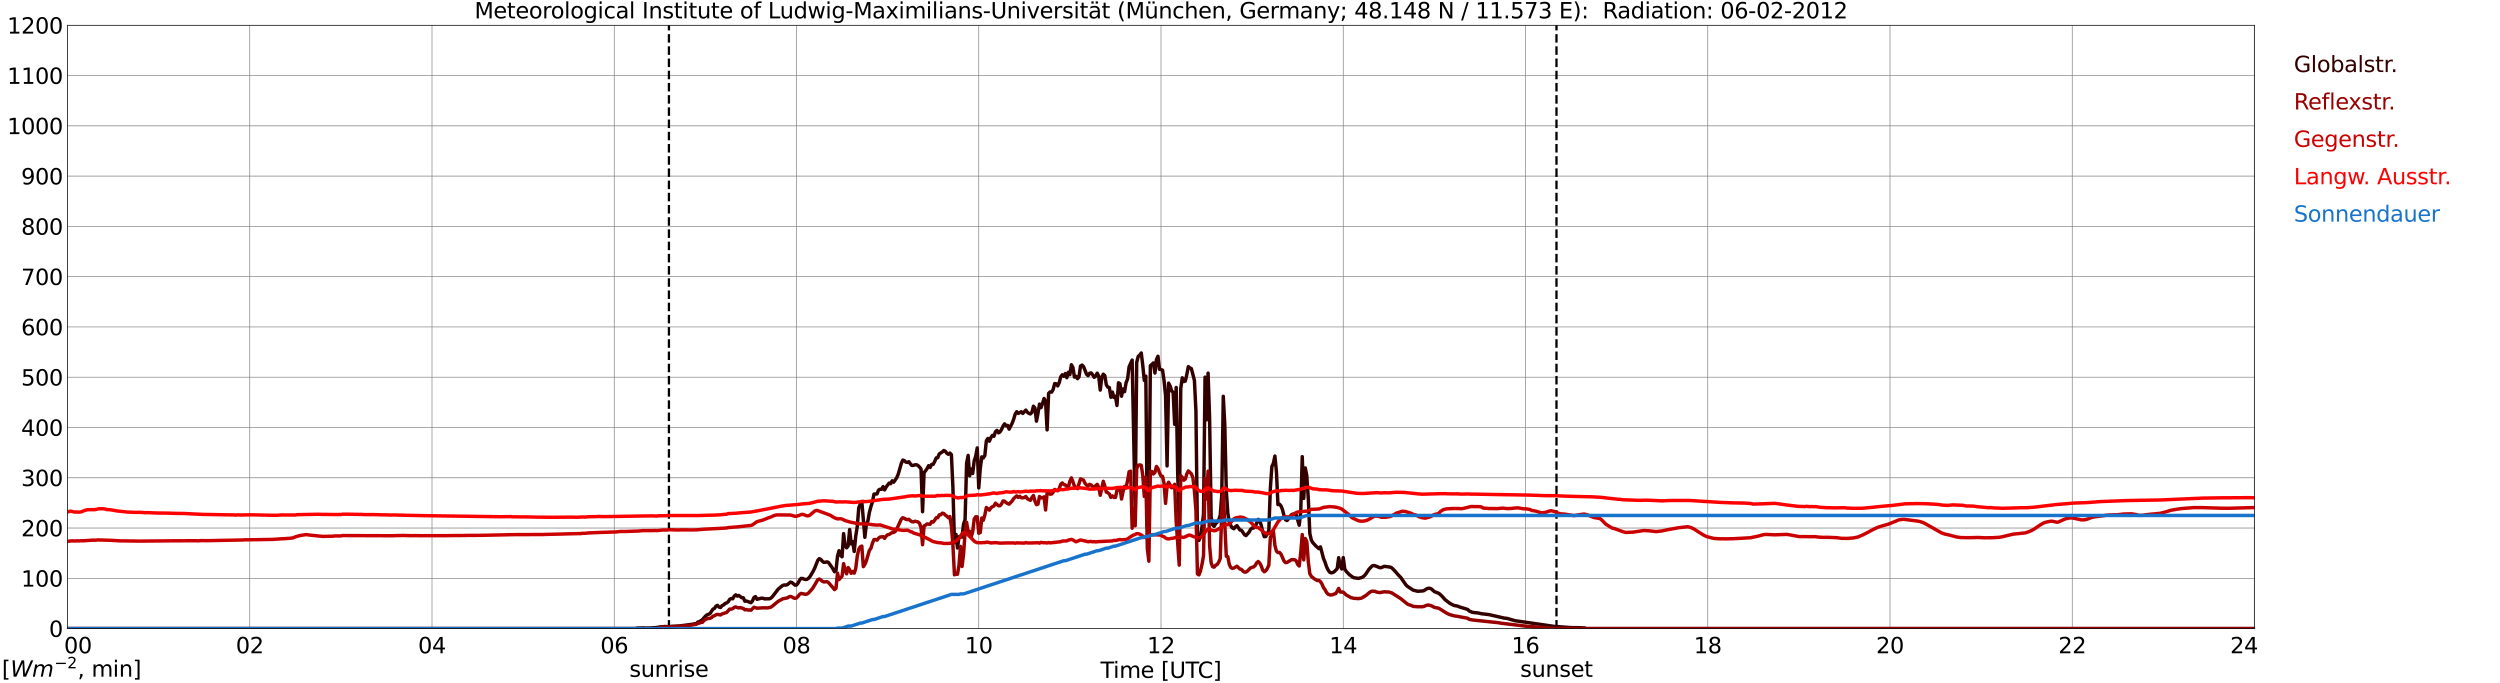 <?xml version="1.0" encoding="utf-8" standalone="no"?>
<!DOCTYPE svg PUBLIC "-//W3C//DTD SVG 1.1//EN"
  "http://www.w3.org/Graphics/SVG/1.1/DTD/svg11.dtd">
<svg xmlns:xlink="http://www.w3.org/1999/xlink" width="1085.4pt" height="296.64pt" viewBox="0 0 1085.4 296.64" xmlns="http://www.w3.org/2000/svg" version="1.1">
 <defs>
  <style type="text/css">*{stroke-linejoin: round; stroke-linecap: butt}</style>
 </defs>
 <g id="figure_1">
  <g id="patch_1">
   <path d="M 0 296.64 
L 1085.4 296.64 
L 1085.4 0 
L 0 0 
z
" style="fill: #ffffff"/>
  </g>
  <g id="axes_1">
   <g id="patch_2">
    <path d="M 29.306 272.909 
L 978.814 272.909 
L 978.814 10.976 
L 29.306 10.976 
z
" style="fill: #ffffff"/>
   </g>
   <g id="patch_3">
    <path d="M 978.814 272.909 
L 978.814 272.909 
L 978.814 10.976 
L 978.814 10.976 
z
" clip-path="url(#p0cab242fe8)" style="fill: #d3d3d3; opacity: 0.25; stroke: #d3d3d3; stroke-linejoin: miter"/>
   </g>
   <g id="matplotlib.axis_1">
    <g id="xtick_1">
     <g id="line2d_1">
      <path d="M 29.306 272.909 
L 29.306 10.976 
" clip-path="url(#p0cab242fe8)" style="fill: none; stroke: #808080; stroke-width: 0.3; stroke-linecap: square"/>
     </g>
     <g id="line2d_2"/>
     <g id="text_1">
      <!--    00 -->
      <g transform="translate(18.733 283.627) scale(0.095 -0.095)">
       <defs>
        <path id="DejaVuSans-20" transform="scale(0.016)"/>
        <path id="DejaVuSans-30" d="M 2034 4250 
Q 1547 4250 1301 3770 
Q 1056 3291 1056 2328 
Q 1056 1369 1301 889 
Q 1547 409 2034 409 
Q 2525 409 2770 889 
Q 3016 1369 3016 2328 
Q 3016 3291 2770 3770 
Q 2525 4250 2034 4250 
z
M 2034 4750 
Q 2819 4750 3233 4129 
Q 3647 3509 3647 2328 
Q 3647 1150 3233 529 
Q 2819 -91 2034 -91 
Q 1250 -91 836 529 
Q 422 1150 422 2328 
Q 422 3509 836 4129 
Q 1250 4750 2034 4750 
z
" transform="scale(0.016)"/>
       </defs>
       <use xlink:href="#DejaVuSans-20"/>
       <use xlink:href="#DejaVuSans-20" transform="translate(31.787 0)"/>
       <use xlink:href="#DejaVuSans-20" transform="translate(63.574 0)"/>
       <use xlink:href="#DejaVuSans-30" transform="translate(95.361 0)"/>
       <use xlink:href="#DejaVuSans-30" transform="translate(158.984 0)"/>
      </g>
     </g>
    </g>
    <g id="xtick_2">
     <g id="line2d_3">
      <path d="M 108.431 272.909 
L 108.431 10.976 
" clip-path="url(#p0cab242fe8)" style="fill: none; stroke: #808080; stroke-width: 0.3; stroke-linecap: square"/>
     </g>
     <g id="line2d_4"/>
     <g id="text_2">
      <!-- 02 -->
      <g transform="translate(102.387 283.627) scale(0.095 -0.095)">
       <defs>
        <path id="DejaVuSans-32" d="M 1228 531 
L 3431 531 
L 3431 0 
L 469 0 
L 469 531 
Q 828 903 1448 1529 
Q 2069 2156 2228 2338 
Q 2531 2678 2651 2914 
Q 2772 3150 2772 3378 
Q 2772 3750 2511 3984 
Q 2250 4219 1831 4219 
Q 1534 4219 1204 4116 
Q 875 4013 500 3803 
L 500 4441 
Q 881 4594 1212 4672 
Q 1544 4750 1819 4750 
Q 2544 4750 2975 4387 
Q 3406 4025 3406 3419 
Q 3406 3131 3298 2873 
Q 3191 2616 2906 2266 
Q 2828 2175 2409 1742 
Q 1991 1309 1228 531 
z
" transform="scale(0.016)"/>
       </defs>
       <use xlink:href="#DejaVuSans-30"/>
       <use xlink:href="#DejaVuSans-32" transform="translate(63.623 0)"/>
      </g>
     </g>
    </g>
    <g id="xtick_3">
     <g id="line2d_5">
      <path d="M 187.557 272.909 
L 187.557 10.976 
" clip-path="url(#p0cab242fe8)" style="fill: none; stroke: #808080; stroke-width: 0.3; stroke-linecap: square"/>
     </g>
     <g id="line2d_6"/>
     <g id="text_3">
      <!-- 04 -->
      <g transform="translate(181.513 283.627) scale(0.095 -0.095)">
       <defs>
        <path id="DejaVuSans-34" d="M 2419 4116 
L 825 1625 
L 2419 1625 
L 2419 4116 
z
M 2253 4666 
L 3047 4666 
L 3047 1625 
L 3713 1625 
L 3713 1100 
L 3047 1100 
L 3047 0 
L 2419 0 
L 2419 1100 
L 313 1100 
L 313 1709 
L 2253 4666 
z
" transform="scale(0.016)"/>
       </defs>
       <use xlink:href="#DejaVuSans-30"/>
       <use xlink:href="#DejaVuSans-34" transform="translate(63.623 0)"/>
      </g>
     </g>
    </g>
    <g id="xtick_4">
     <g id="line2d_7">
      <path d="M 266.683 272.909 
L 266.683 10.976 
" clip-path="url(#p0cab242fe8)" style="fill: none; stroke: #808080; stroke-width: 0.3; stroke-linecap: square"/>
     </g>
     <g id="line2d_8"/>
     <g id="text_4">
      <!-- 06 -->
      <g transform="translate(260.638 283.627) scale(0.095 -0.095)">
       <defs>
        <path id="DejaVuSans-36" d="M 2113 2584 
Q 1688 2584 1439 2293 
Q 1191 2003 1191 1497 
Q 1191 994 1439 701 
Q 1688 409 2113 409 
Q 2538 409 2786 701 
Q 3034 994 3034 1497 
Q 3034 2003 2786 2293 
Q 2538 2584 2113 2584 
z
M 3366 4563 
L 3366 3988 
Q 3128 4100 2886 4159 
Q 2644 4219 2406 4219 
Q 1781 4219 1451 3797 
Q 1122 3375 1075 2522 
Q 1259 2794 1537 2939 
Q 1816 3084 2150 3084 
Q 2853 3084 3261 2657 
Q 3669 2231 3669 1497 
Q 3669 778 3244 343 
Q 2819 -91 2113 -91 
Q 1303 -91 875 529 
Q 447 1150 447 2328 
Q 447 3434 972 4092 
Q 1497 4750 2381 4750 
Q 2619 4750 2861 4703 
Q 3103 4656 3366 4563 
z
" transform="scale(0.016)"/>
       </defs>
       <use xlink:href="#DejaVuSans-30"/>
       <use xlink:href="#DejaVuSans-36" transform="translate(63.623 0)"/>
      </g>
     </g>
    </g>
    <g id="xtick_5">
     <g id="line2d_9">
      <path d="M 345.808 272.909 
L 345.808 10.976 
" clip-path="url(#p0cab242fe8)" style="fill: none; stroke: #808080; stroke-width: 0.3; stroke-linecap: square"/>
     </g>
     <g id="line2d_10"/>
     <g id="text_5">
      <!-- 08 -->
      <g transform="translate(339.764 283.627) scale(0.095 -0.095)">
       <defs>
        <path id="DejaVuSans-38" d="M 2034 2216 
Q 1584 2216 1326 1975 
Q 1069 1734 1069 1313 
Q 1069 891 1326 650 
Q 1584 409 2034 409 
Q 2484 409 2743 651 
Q 3003 894 3003 1313 
Q 3003 1734 2745 1975 
Q 2488 2216 2034 2216 
z
M 1403 2484 
Q 997 2584 770 2862 
Q 544 3141 544 3541 
Q 544 4100 942 4425 
Q 1341 4750 2034 4750 
Q 2731 4750 3128 4425 
Q 3525 4100 3525 3541 
Q 3525 3141 3298 2862 
Q 3072 2584 2669 2484 
Q 3125 2378 3379 2068 
Q 3634 1759 3634 1313 
Q 3634 634 3220 271 
Q 2806 -91 2034 -91 
Q 1263 -91 848 271 
Q 434 634 434 1313 
Q 434 1759 690 2068 
Q 947 2378 1403 2484 
z
M 1172 3481 
Q 1172 3119 1398 2916 
Q 1625 2713 2034 2713 
Q 2441 2713 2670 2916 
Q 2900 3119 2900 3481 
Q 2900 3844 2670 4047 
Q 2441 4250 2034 4250 
Q 1625 4250 1398 4047 
Q 1172 3844 1172 3481 
z
" transform="scale(0.016)"/>
       </defs>
       <use xlink:href="#DejaVuSans-30"/>
       <use xlink:href="#DejaVuSans-38" transform="translate(63.623 0)"/>
      </g>
     </g>
    </g>
    <g id="xtick_6">
     <g id="line2d_11">
      <path d="M 424.934 272.909 
L 424.934 10.976 
" clip-path="url(#p0cab242fe8)" style="fill: none; stroke: #808080; stroke-width: 0.3; stroke-linecap: square"/>
     </g>
     <g id="line2d_12"/>
     <g id="text_6">
      <!-- 10 -->
      <g transform="translate(418.89 283.627) scale(0.095 -0.095)">
       <defs>
        <path id="DejaVuSans-31" d="M 794 531 
L 1825 531 
L 1825 4091 
L 703 3866 
L 703 4441 
L 1819 4666 
L 2450 4666 
L 2450 531 
L 3481 531 
L 3481 0 
L 794 0 
L 794 531 
z
" transform="scale(0.016)"/>
       </defs>
       <use xlink:href="#DejaVuSans-31"/>
       <use xlink:href="#DejaVuSans-30" transform="translate(63.623 0)"/>
      </g>
     </g>
    </g>
    <g id="xtick_7">
     <g id="line2d_13">
      <path d="M 504.06 272.909 
L 504.06 10.976 
" clip-path="url(#p0cab242fe8)" style="fill: none; stroke: #808080; stroke-width: 0.3; stroke-linecap: square"/>
     </g>
     <g id="line2d_14"/>
     <g id="text_7">
      <!-- 12 -->
      <g transform="translate(498.015 283.627) scale(0.095 -0.095)">
       <use xlink:href="#DejaVuSans-31"/>
       <use xlink:href="#DejaVuSans-32" transform="translate(63.623 0)"/>
      </g>
     </g>
    </g>
    <g id="xtick_8">
     <g id="line2d_15">
      <path d="M 583.185 272.909 
L 583.185 10.976 
" clip-path="url(#p0cab242fe8)" style="fill: none; stroke: #808080; stroke-width: 0.3; stroke-linecap: square"/>
     </g>
     <g id="line2d_16"/>
     <g id="text_8">
      <!-- 14 -->
      <g transform="translate(577.141 283.627) scale(0.095 -0.095)">
       <use xlink:href="#DejaVuSans-31"/>
       <use xlink:href="#DejaVuSans-34" transform="translate(63.623 0)"/>
      </g>
     </g>
    </g>
    <g id="xtick_9">
     <g id="line2d_17">
      <path d="M 662.311 272.909 
L 662.311 10.976 
" clip-path="url(#p0cab242fe8)" style="fill: none; stroke: #808080; stroke-width: 0.3; stroke-linecap: square"/>
     </g>
     <g id="line2d_18"/>
     <g id="text_9">
      <!-- 16 -->
      <g transform="translate(656.267 283.627) scale(0.095 -0.095)">
       <use xlink:href="#DejaVuSans-31"/>
       <use xlink:href="#DejaVuSans-36" transform="translate(63.623 0)"/>
      </g>
     </g>
    </g>
    <g id="xtick_10">
     <g id="line2d_19">
      <path d="M 741.437 272.909 
L 741.437 10.976 
" clip-path="url(#p0cab242fe8)" style="fill: none; stroke: #808080; stroke-width: 0.3; stroke-linecap: square"/>
     </g>
     <g id="line2d_20"/>
     <g id="text_10">
      <!-- 18 -->
      <g transform="translate(735.392 283.627) scale(0.095 -0.095)">
       <use xlink:href="#DejaVuSans-31"/>
       <use xlink:href="#DejaVuSans-38" transform="translate(63.623 0)"/>
      </g>
     </g>
    </g>
    <g id="xtick_11">
     <g id="line2d_21">
      <path d="M 820.562 272.909 
L 820.562 10.976 
" clip-path="url(#p0cab242fe8)" style="fill: none; stroke: #808080; stroke-width: 0.3; stroke-linecap: square"/>
     </g>
     <g id="line2d_22"/>
     <g id="text_11">
      <!-- 20 -->
      <g transform="translate(814.518 283.627) scale(0.095 -0.095)">
       <use xlink:href="#DejaVuSans-32"/>
       <use xlink:href="#DejaVuSans-30" transform="translate(63.623 0)"/>
      </g>
     </g>
    </g>
    <g id="xtick_12">
     <g id="line2d_23">
      <path d="M 899.688 272.909 
L 899.688 10.976 
" clip-path="url(#p0cab242fe8)" style="fill: none; stroke: #808080; stroke-width: 0.3; stroke-linecap: square"/>
     </g>
     <g id="line2d_24"/>
     <g id="text_12">
      <!-- 22 -->
      <g transform="translate(893.644 283.627) scale(0.095 -0.095)">
       <use xlink:href="#DejaVuSans-32"/>
       <use xlink:href="#DejaVuSans-32" transform="translate(63.623 0)"/>
      </g>
     </g>
    </g>
    <g id="xtick_13">
     <g id="line2d_25">
      <path d="M 978.814 272.909 
L 978.814 10.976 
" clip-path="url(#p0cab242fe8)" style="fill: none; stroke: #808080; stroke-width: 0.3; stroke-linecap: square"/>
     </g>
     <g id="line2d_26"/>
     <g id="text_13">
      <!-- 24    -->
      <g transform="translate(968.241 283.627) scale(0.095 -0.095)">
       <use xlink:href="#DejaVuSans-32"/>
       <use xlink:href="#DejaVuSans-34" transform="translate(63.623 0)"/>
       <use xlink:href="#DejaVuSans-20" transform="translate(127.246 0)"/>
       <use xlink:href="#DejaVuSans-20" transform="translate(159.033 0)"/>
       <use xlink:href="#DejaVuSans-20" transform="translate(190.82 0)"/>
      </g>
     </g>
    </g>
    <g id="text_14">
     <!-- Time [UTC] -->
     <g transform="translate(477.806 294.322) scale(0.095 -0.095)">
      <defs>
       <path id="DejaVuSans-54" d="M -19 4666 
L 3928 4666 
L 3928 4134 
L 2272 4134 
L 2272 0 
L 1638 0 
L 1638 4134 
L -19 4134 
L -19 4666 
z
" transform="scale(0.016)"/>
       <path id="DejaVuSans-69" d="M 603 3500 
L 1178 3500 
L 1178 0 
L 603 0 
L 603 3500 
z
M 603 4863 
L 1178 4863 
L 1178 4134 
L 603 4134 
L 603 4863 
z
" transform="scale(0.016)"/>
       <path id="DejaVuSans-6d" d="M 3328 2828 
Q 3544 3216 3844 3400 
Q 4144 3584 4550 3584 
Q 5097 3584 5394 3201 
Q 5691 2819 5691 2113 
L 5691 0 
L 5113 0 
L 5113 2094 
Q 5113 2597 4934 2840 
Q 4756 3084 4391 3084 
Q 3944 3084 3684 2787 
Q 3425 2491 3425 1978 
L 3425 0 
L 2847 0 
L 2847 2094 
Q 2847 2600 2669 2842 
Q 2491 3084 2119 3084 
Q 1678 3084 1418 2786 
Q 1159 2488 1159 1978 
L 1159 0 
L 581 0 
L 581 3500 
L 1159 3500 
L 1159 2956 
Q 1356 3278 1631 3431 
Q 1906 3584 2284 3584 
Q 2666 3584 2933 3390 
Q 3200 3197 3328 2828 
z
" transform="scale(0.016)"/>
       <path id="DejaVuSans-65" d="M 3597 1894 
L 3597 1613 
L 953 1613 
Q 991 1019 1311 708 
Q 1631 397 2203 397 
Q 2534 397 2845 478 
Q 3156 559 3463 722 
L 3463 178 
Q 3153 47 2828 -22 
Q 2503 -91 2169 -91 
Q 1331 -91 842 396 
Q 353 884 353 1716 
Q 353 2575 817 3079 
Q 1281 3584 2069 3584 
Q 2775 3584 3186 3129 
Q 3597 2675 3597 1894 
z
M 3022 2063 
Q 3016 2534 2758 2815 
Q 2500 3097 2075 3097 
Q 1594 3097 1305 2825 
Q 1016 2553 972 2059 
L 3022 2063 
z
" transform="scale(0.016)"/>
       <path id="DejaVuSans-5b" d="M 550 4863 
L 1875 4863 
L 1875 4416 
L 1125 4416 
L 1125 -397 
L 1875 -397 
L 1875 -844 
L 550 -844 
L 550 4863 
z
" transform="scale(0.016)"/>
       <path id="DejaVuSans-55" d="M 556 4666 
L 1191 4666 
L 1191 1831 
Q 1191 1081 1462 751 
Q 1734 422 2344 422 
Q 2950 422 3222 751 
Q 3494 1081 3494 1831 
L 3494 4666 
L 4128 4666 
L 4128 1753 
Q 4128 841 3676 375 
Q 3225 -91 2344 -91 
Q 1459 -91 1007 375 
Q 556 841 556 1753 
L 556 4666 
z
" transform="scale(0.016)"/>
       <path id="DejaVuSans-43" d="M 4122 4306 
L 4122 3641 
Q 3803 3938 3442 4084 
Q 3081 4231 2675 4231 
Q 1875 4231 1450 3742 
Q 1025 3253 1025 2328 
Q 1025 1406 1450 917 
Q 1875 428 2675 428 
Q 3081 428 3442 575 
Q 3803 722 4122 1019 
L 4122 359 
Q 3791 134 3420 21 
Q 3050 -91 2638 -91 
Q 1578 -91 968 557 
Q 359 1206 359 2328 
Q 359 3453 968 4101 
Q 1578 4750 2638 4750 
Q 3056 4750 3426 4639 
Q 3797 4528 4122 4306 
z
" transform="scale(0.016)"/>
       <path id="DejaVuSans-5d" d="M 1947 4863 
L 1947 -844 
L 622 -844 
L 622 -397 
L 1369 -397 
L 1369 4416 
L 622 4416 
L 622 4863 
L 1947 4863 
z
" transform="scale(0.016)"/>
      </defs>
      <use xlink:href="#DejaVuSans-54"/>
      <use xlink:href="#DejaVuSans-69" transform="translate(57.959 0)"/>
      <use xlink:href="#DejaVuSans-6d" transform="translate(85.742 0)"/>
      <use xlink:href="#DejaVuSans-65" transform="translate(183.154 0)"/>
      <use xlink:href="#DejaVuSans-20" transform="translate(244.678 0)"/>
      <use xlink:href="#DejaVuSans-5b" transform="translate(276.465 0)"/>
      <use xlink:href="#DejaVuSans-55" transform="translate(315.479 0)"/>
      <use xlink:href="#DejaVuSans-54" transform="translate(388.672 0)"/>
      <use xlink:href="#DejaVuSans-43" transform="translate(443.881 0)"/>
      <use xlink:href="#DejaVuSans-5d" transform="translate(513.705 0)"/>
     </g>
    </g>
   </g>
   <g id="matplotlib.axis_2">
    <g id="ytick_1">
     <g id="line2d_27">
      <path d="M 29.306 272.909 
L 978.814 272.909 
" clip-path="url(#p0cab242fe8)" style="fill: none; stroke: #808080; stroke-width: 0.3; stroke-linecap: square"/>
     </g>
     <g id="line2d_28"/>
     <g id="text_15">
      <!-- 0 -->
      <g transform="translate(21.261 276.518) scale(0.095 -0.095)">
       <use xlink:href="#DejaVuSans-30"/>
      </g>
     </g>
    </g>
    <g id="ytick_2">
     <g id="line2d_29">
      <path d="M 29.306 251.081 
L 978.814 251.081 
" clip-path="url(#p0cab242fe8)" style="fill: none; stroke: #808080; stroke-width: 0.3; stroke-linecap: square"/>
     </g>
     <g id="line2d_30"/>
     <g id="text_16">
      <!-- 100 -->
      <g transform="translate(9.173 254.69) scale(0.095 -0.095)">
       <use xlink:href="#DejaVuSans-31"/>
       <use xlink:href="#DejaVuSans-30" transform="translate(63.623 0)"/>
       <use xlink:href="#DejaVuSans-30" transform="translate(127.246 0)"/>
      </g>
     </g>
    </g>
    <g id="ytick_3">
     <g id="line2d_31">
      <path d="M 29.306 229.253 
L 978.814 229.253 
" clip-path="url(#p0cab242fe8)" style="fill: none; stroke: #808080; stroke-width: 0.3; stroke-linecap: square"/>
     </g>
     <g id="line2d_32"/>
     <g id="text_17">
      <!-- 200 -->
      <g transform="translate(9.173 232.863) scale(0.095 -0.095)">
       <use xlink:href="#DejaVuSans-32"/>
       <use xlink:href="#DejaVuSans-30" transform="translate(63.623 0)"/>
       <use xlink:href="#DejaVuSans-30" transform="translate(127.246 0)"/>
      </g>
     </g>
    </g>
    <g id="ytick_4">
     <g id="line2d_33">
      <path d="M 29.306 207.426 
L 978.814 207.426 
" clip-path="url(#p0cab242fe8)" style="fill: none; stroke: #808080; stroke-width: 0.3; stroke-linecap: square"/>
     </g>
     <g id="line2d_34"/>
     <g id="text_18">
      <!-- 300 -->
      <g transform="translate(9.173 211.035) scale(0.095 -0.095)">
       <defs>
        <path id="DejaVuSans-33" d="M 2597 2516 
Q 3050 2419 3304 2112 
Q 3559 1806 3559 1356 
Q 3559 666 3084 287 
Q 2609 -91 1734 -91 
Q 1441 -91 1130 -33 
Q 819 25 488 141 
L 488 750 
Q 750 597 1062 519 
Q 1375 441 1716 441 
Q 2309 441 2620 675 
Q 2931 909 2931 1356 
Q 2931 1769 2642 2001 
Q 2353 2234 1838 2234 
L 1294 2234 
L 1294 2753 
L 1863 2753 
Q 2328 2753 2575 2939 
Q 2822 3125 2822 3475 
Q 2822 3834 2567 4026 
Q 2313 4219 1838 4219 
Q 1578 4219 1281 4162 
Q 984 4106 628 3988 
L 628 4550 
Q 988 4650 1302 4700 
Q 1616 4750 1894 4750 
Q 2613 4750 3031 4423 
Q 3450 4097 3450 3541 
Q 3450 3153 3228 2886 
Q 3006 2619 2597 2516 
z
" transform="scale(0.016)"/>
       </defs>
       <use xlink:href="#DejaVuSans-33"/>
       <use xlink:href="#DejaVuSans-30" transform="translate(63.623 0)"/>
       <use xlink:href="#DejaVuSans-30" transform="translate(127.246 0)"/>
      </g>
     </g>
    </g>
    <g id="ytick_5">
     <g id="line2d_35">
      <path d="M 29.306 185.598 
L 978.814 185.598 
" clip-path="url(#p0cab242fe8)" style="fill: none; stroke: #808080; stroke-width: 0.3; stroke-linecap: square"/>
     </g>
     <g id="line2d_36"/>
     <g id="text_19">
      <!-- 400 -->
      <g transform="translate(9.173 189.207) scale(0.095 -0.095)">
       <use xlink:href="#DejaVuSans-34"/>
       <use xlink:href="#DejaVuSans-30" transform="translate(63.623 0)"/>
       <use xlink:href="#DejaVuSans-30" transform="translate(127.246 0)"/>
      </g>
     </g>
    </g>
    <g id="ytick_6">
     <g id="line2d_37">
      <path d="M 29.306 163.77 
L 978.814 163.77 
" clip-path="url(#p0cab242fe8)" style="fill: none; stroke: #808080; stroke-width: 0.3; stroke-linecap: square"/>
     </g>
     <g id="line2d_38"/>
     <g id="text_20">
      <!-- 500 -->
      <g transform="translate(9.173 167.379) scale(0.095 -0.095)">
       <defs>
        <path id="DejaVuSans-35" d="M 691 4666 
L 3169 4666 
L 3169 4134 
L 1269 4134 
L 1269 2991 
Q 1406 3038 1543 3061 
Q 1681 3084 1819 3084 
Q 2600 3084 3056 2656 
Q 3513 2228 3513 1497 
Q 3513 744 3044 326 
Q 2575 -91 1722 -91 
Q 1428 -91 1123 -41 
Q 819 9 494 109 
L 494 744 
Q 775 591 1075 516 
Q 1375 441 1709 441 
Q 2250 441 2565 725 
Q 2881 1009 2881 1497 
Q 2881 1984 2565 2268 
Q 2250 2553 1709 2553 
Q 1456 2553 1204 2497 
Q 953 2441 691 2322 
L 691 4666 
z
" transform="scale(0.016)"/>
       </defs>
       <use xlink:href="#DejaVuSans-35"/>
       <use xlink:href="#DejaVuSans-30" transform="translate(63.623 0)"/>
       <use xlink:href="#DejaVuSans-30" transform="translate(127.246 0)"/>
      </g>
     </g>
    </g>
    <g id="ytick_7">
     <g id="line2d_39">
      <path d="M 29.306 141.942 
L 978.814 141.942 
" clip-path="url(#p0cab242fe8)" style="fill: none; stroke: #808080; stroke-width: 0.3; stroke-linecap: square"/>
     </g>
     <g id="line2d_40"/>
     <g id="text_21">
      <!-- 600 -->
      <g transform="translate(9.173 145.551) scale(0.095 -0.095)">
       <use xlink:href="#DejaVuSans-36"/>
       <use xlink:href="#DejaVuSans-30" transform="translate(63.623 0)"/>
       <use xlink:href="#DejaVuSans-30" transform="translate(127.246 0)"/>
      </g>
     </g>
    </g>
    <g id="ytick_8">
     <g id="line2d_41">
      <path d="M 29.306 120.114 
L 978.814 120.114 
" clip-path="url(#p0cab242fe8)" style="fill: none; stroke: #808080; stroke-width: 0.3; stroke-linecap: square"/>
     </g>
     <g id="line2d_42"/>
     <g id="text_22">
      <!-- 700 -->
      <g transform="translate(9.173 123.724) scale(0.095 -0.095)">
       <defs>
        <path id="DejaVuSans-37" d="M 525 4666 
L 3525 4666 
L 3525 4397 
L 1831 0 
L 1172 0 
L 2766 4134 
L 525 4134 
L 525 4666 
z
" transform="scale(0.016)"/>
       </defs>
       <use xlink:href="#DejaVuSans-37"/>
       <use xlink:href="#DejaVuSans-30" transform="translate(63.623 0)"/>
       <use xlink:href="#DejaVuSans-30" transform="translate(127.246 0)"/>
      </g>
     </g>
    </g>
    <g id="ytick_9">
     <g id="line2d_43">
      <path d="M 29.306 98.287 
L 978.814 98.287 
" clip-path="url(#p0cab242fe8)" style="fill: none; stroke: #808080; stroke-width: 0.3; stroke-linecap: square"/>
     </g>
     <g id="line2d_44"/>
     <g id="text_23">
      <!-- 800 -->
      <g transform="translate(9.173 101.896) scale(0.095 -0.095)">
       <use xlink:href="#DejaVuSans-38"/>
       <use xlink:href="#DejaVuSans-30" transform="translate(63.623 0)"/>
       <use xlink:href="#DejaVuSans-30" transform="translate(127.246 0)"/>
      </g>
     </g>
    </g>
    <g id="ytick_10">
     <g id="line2d_45">
      <path d="M 29.306 76.459 
L 978.814 76.459 
" clip-path="url(#p0cab242fe8)" style="fill: none; stroke: #808080; stroke-width: 0.3; stroke-linecap: square"/>
     </g>
     <g id="line2d_46"/>
     <g id="text_24">
      <!-- 900 -->
      <g transform="translate(9.173 80.068) scale(0.095 -0.095)">
       <defs>
        <path id="DejaVuSans-39" d="M 703 97 
L 703 672 
Q 941 559 1184 500 
Q 1428 441 1663 441 
Q 2288 441 2617 861 
Q 2947 1281 2994 2138 
Q 2813 1869 2534 1725 
Q 2256 1581 1919 1581 
Q 1219 1581 811 2004 
Q 403 2428 403 3163 
Q 403 3881 828 4315 
Q 1253 4750 1959 4750 
Q 2769 4750 3195 4129 
Q 3622 3509 3622 2328 
Q 3622 1225 3098 567 
Q 2575 -91 1691 -91 
Q 1453 -91 1209 -44 
Q 966 3 703 97 
z
M 1959 2075 
Q 2384 2075 2632 2365 
Q 2881 2656 2881 3163 
Q 2881 3666 2632 3958 
Q 2384 4250 1959 4250 
Q 1534 4250 1286 3958 
Q 1038 3666 1038 3163 
Q 1038 2656 1286 2365 
Q 1534 2075 1959 2075 
z
" transform="scale(0.016)"/>
       </defs>
       <use xlink:href="#DejaVuSans-39"/>
       <use xlink:href="#DejaVuSans-30" transform="translate(63.623 0)"/>
       <use xlink:href="#DejaVuSans-30" transform="translate(127.246 0)"/>
      </g>
     </g>
    </g>
    <g id="ytick_11">
     <g id="line2d_47">
      <path d="M 29.306 54.631 
L 978.814 54.631 
" clip-path="url(#p0cab242fe8)" style="fill: none; stroke: #808080; stroke-width: 0.3; stroke-linecap: square"/>
     </g>
     <g id="line2d_48"/>
     <g id="text_25">
      <!-- 1000 -->
      <g transform="translate(3.128 58.24) scale(0.095 -0.095)">
       <use xlink:href="#DejaVuSans-31"/>
       <use xlink:href="#DejaVuSans-30" transform="translate(63.623 0)"/>
       <use xlink:href="#DejaVuSans-30" transform="translate(127.246 0)"/>
       <use xlink:href="#DejaVuSans-30" transform="translate(190.869 0)"/>
      </g>
     </g>
    </g>
    <g id="ytick_12">
     <g id="line2d_49">
      <path d="M 29.306 32.803 
L 978.814 32.803 
" clip-path="url(#p0cab242fe8)" style="fill: none; stroke: #808080; stroke-width: 0.3; stroke-linecap: square"/>
     </g>
     <g id="line2d_50"/>
     <g id="text_26">
      <!-- 1100 -->
      <g transform="translate(3.128 36.413) scale(0.095 -0.095)">
       <use xlink:href="#DejaVuSans-31"/>
       <use xlink:href="#DejaVuSans-31" transform="translate(63.623 0)"/>
       <use xlink:href="#DejaVuSans-30" transform="translate(127.246 0)"/>
       <use xlink:href="#DejaVuSans-30" transform="translate(190.869 0)"/>
      </g>
     </g>
    </g>
    <g id="ytick_13">
     <g id="line2d_51">
      <path d="M 29.306 10.976 
L 978.814 10.976 
" clip-path="url(#p0cab242fe8)" style="fill: none; stroke: #808080; stroke-width: 0.3; stroke-linecap: square"/>
     </g>
     <g id="line2d_52"/>
     <g id="text_27">
      <!-- 1200 -->
      <g transform="translate(3.128 14.585) scale(0.095 -0.095)">
       <use xlink:href="#DejaVuSans-31"/>
       <use xlink:href="#DejaVuSans-32" transform="translate(63.623 0)"/>
       <use xlink:href="#DejaVuSans-30" transform="translate(127.246 0)"/>
       <use xlink:href="#DejaVuSans-30" transform="translate(190.869 0)"/>
      </g>
     </g>
    </g>
   </g>
   <g id="line2d_53">
    <path d="M 290.42 272.909 
L 290.42 10.976 
" clip-path="url(#p0cab242fe8)" style="fill: none; stroke-dasharray: 3.7,1.6; stroke-dashoffset: 0; stroke: #000000"/>
   </g>
   <g id="line2d_54">
    <path d="M 675.762 272.909 
L 675.762 10.976 
" clip-path="url(#p0cab242fe8)" style="fill: none; stroke-dasharray: 3.7,1.6; stroke-dashoffset: 0; stroke: #000000"/>
   </g>
   <g id="line2d_55">
    <path d="M 29.306 272.909 
L 275.914 272.909 
L 276.573 272.701 
L 277.892 272.658 
L 279.87 272.614 
L 280.53 272.743 
L 281.189 272.636 
L 282.508 272.636 
L 283.827 272.529 
L 285.145 272.442 
L 286.464 272.206 
L 287.783 272.14 
L 288.442 272.012 
L 290.42 272.077 
L 291.739 271.905 
L 293.058 271.883 
L 295.036 271.774 
L 300.971 270.979 
L 301.63 270.785 
L 302.289 270.829 
L 302.949 270.073 
L 303.608 269.901 
L 304.927 269.085 
L 306.246 267.535 
L 306.905 266.974 
L 308.224 266.415 
L 309.543 264.455 
L 310.202 264.154 
L 310.861 263.143 
L 311.521 262.82 
L 312.18 263.595 
L 312.839 263.746 
L 313.499 262.905 
L 314.158 262.648 
L 314.818 261.98 
L 315.477 261.788 
L 316.136 261.292 
L 316.796 260.194 
L 317.455 259.871 
L 318.114 259.956 
L 318.774 258.817 
L 319.433 258.256 
L 320.093 258.795 
L 320.752 258.535 
L 322.071 259.526 
L 322.73 259.526 
L 323.39 261.032 
L 324.049 260.925 
L 326.027 261.657 
L 326.686 260.925 
L 327.346 259.397 
L 328.005 259.031 
L 328.665 260.194 
L 329.983 259.849 
L 330.643 259.677 
L 331.302 259.764 
L 331.961 260 
L 333.94 259.978 
L 334.599 259.742 
L 335.258 259.159 
L 336.577 257.459 
L 337.896 255.737 
L 339.215 254.639 
L 339.874 254.146 
L 340.533 253.973 
L 341.193 254.015 
L 341.852 253.823 
L 343.171 252.746 
L 343.83 252.917 
L 345.149 254.037 
L 345.808 253.995 
L 346.468 253.177 
L 347.127 251.928 
L 347.787 251.131 
L 348.446 251.131 
L 349.105 251.432 
L 349.765 251.605 
L 350.424 251.498 
L 351.083 251.002 
L 351.743 250.206 
L 353.062 247.966 
L 353.721 246.633 
L 355.04 243.295 
L 355.699 242.542 
L 356.359 242.887 
L 357.018 243.64 
L 357.677 244.157 
L 358.337 244.114 
L 358.996 243.941 
L 359.655 244.157 
L 360.974 245.986 
L 361.634 246.997 
L 362.293 248.226 
L 362.952 247.709 
L 363.612 241.466 
L 364.271 239.098 
L 364.93 241.187 
L 365.59 241.723 
L 366.249 231.694 
L 366.909 237.009 
L 367.568 237.849 
L 368.227 237.031 
L 368.887 229.906 
L 369.546 236.149 
L 370.206 235.158 
L 370.865 239.421 
L 371.524 232.811 
L 372.184 228.614 
L 372.843 220.457 
L 373.502 218.885 
L 374.162 217.722 
L 375.481 233.285 
L 376.14 227.666 
L 376.799 226.182 
L 377.459 222.458 
L 378.118 219.939 
L 378.777 217.938 
L 379.437 214.515 
L 380.756 214.45 
L 381.415 212.793 
L 382.074 212.404 
L 382.734 212.448 
L 383.393 211.285 
L 384.053 212.684 
L 384.712 211.479 
L 386.031 209.735 
L 386.69 209.995 
L 387.349 208.746 
L 388.009 209.349 
L 389.328 207.388 
L 389.987 205.819 
L 391.306 201.233 
L 391.965 199.747 
L 392.624 200.006 
L 393.284 200.631 
L 393.943 200.781 
L 394.603 200.458 
L 395.262 201.405 
L 395.921 202.093 
L 396.581 202.03 
L 397.24 201.814 
L 397.899 201.77 
L 398.559 202.115 
L 399.218 202.783 
L 399.878 203.623 
L 400.537 222.157 
L 401.196 205.151 
L 401.856 204.376 
L 402.515 203.407 
L 403.175 202.18 
L 403.834 202.955 
L 404.493 201.641 
L 405.153 201.6 
L 405.812 200.351 
L 406.471 198.821 
L 407.131 198.692 
L 407.79 197.057 
L 409.109 196.217 
L 409.768 195.593 
L 410.428 195.938 
L 411.087 196.798 
L 411.746 197.23 
L 412.406 196.691 
L 413.065 197.4 
L 413.725 211.931 
L 414.384 235.59 
L 415.043 232.014 
L 415.703 237.936 
L 416.362 233.005 
L 417.022 233.156 
L 417.681 233.178 
L 418.34 227.538 
L 419 225.601 
L 419.659 201.126 
L 420.318 197.723 
L 420.978 206.572 
L 421.637 203.623 
L 422.297 205.559 
L 422.956 200.091 
L 423.615 198.046 
L 424.275 194.473 
L 424.934 211.846 
L 425.593 203.407 
L 426.253 198.347 
L 426.912 198.821 
L 427.572 197.789 
L 428.231 191.352 
L 428.89 190.363 
L 429.55 191.546 
L 430.209 189.974 
L 430.869 189.027 
L 431.528 189.415 
L 432.187 187.414 
L 432.847 186.853 
L 433.506 187.907 
L 434.165 187.521 
L 434.825 186.467 
L 435.484 184.98 
L 436.144 184.033 
L 436.803 184.851 
L 437.462 184.701 
L 438.122 186.316 
L 439.44 183.753 
L 440.1 181.987 
L 440.759 179.772 
L 441.419 178.759 
L 442.078 179.49 
L 443.397 178.759 
L 444.056 179.49 
L 445.375 178.05 
L 446.034 178.975 
L 446.694 179.471 
L 447.353 179.706 
L 448.012 179.039 
L 448.672 176.369 
L 449.331 177.144 
L 449.991 182.85 
L 450.65 179.449 
L 451.309 175.443 
L 451.969 176.974 
L 452.628 175.164 
L 453.287 173.012 
L 453.947 174.239 
L 454.606 186.639 
L 455.266 170.794 
L 455.925 170.148 
L 456.584 170.235 
L 457.244 169.072 
L 457.903 166.531 
L 458.563 166.64 
L 459.222 167.544 
L 459.881 166.079 
L 460.541 163.563 
L 461.2 162.722 
L 461.859 163.368 
L 462.519 162.183 
L 463.178 163.971 
L 463.838 161.603 
L 464.497 162.657 
L 465.156 158.352 
L 465.816 159.557 
L 466.475 163.713 
L 467.134 163.39 
L 467.794 164.401 
L 468.453 163.648 
L 469.113 158.933 
L 469.772 158.503 
L 470.431 159.149 
L 471.75 162.506 
L 472.409 163.089 
L 473.069 162.033 
L 473.728 161.926 
L 474.388 162.7 
L 475.047 163.82 
L 475.706 163.303 
L 476.366 162.011 
L 477.025 163.325 
L 477.685 169.351 
L 478.344 163.927 
L 479.003 162.465 
L 479.663 163.067 
L 480.322 167.07 
L 480.981 168.103 
L 481.641 168.275 
L 482.3 172.473 
L 482.96 170.235 
L 483.619 172.538 
L 484.278 172.021 
L 484.938 176.046 
L 485.597 166.189 
L 486.256 166.619 
L 486.916 172.021 
L 487.575 168.858 
L 488.235 170.041 
L 488.894 166.21 
L 489.553 164.488 
L 490.213 159.234 
L 491.532 156.329 
L 492.85 221.812 
L 493.51 157.361 
L 494.169 154.714 
L 494.828 154.177 
L 495.488 153.251 
L 496.147 158.632 
L 496.807 165.154 
L 497.466 163.303 
L 498.125 228.786 
L 498.785 227.108 
L 499.444 158.761 
L 500.103 158.245 
L 500.763 157.577 
L 501.422 161.947 
L 502.082 156.135 
L 502.741 154.672 
L 503.4 160.31 
L 504.06 160.441 
L 504.719 160.699 
L 505.379 165.132 
L 506.038 171.676 
L 506.697 202.287 
L 507.357 166.339 
L 508.016 167.61 
L 508.675 169.718 
L 509.335 170.321 
L 509.994 184.227 
L 510.654 168.234 
L 511.313 205.819 
L 511.972 227.732 
L 512.632 168.686 
L 513.291 164.034 
L 513.95 165.649 
L 514.61 165.435 
L 515.269 162.572 
L 515.929 159.171 
L 516.588 159.73 
L 517.247 160.053 
L 518.566 165.132 
L 519.226 178.502 
L 519.885 232.359 
L 520.544 234.599 
L 521.204 232.877 
L 521.863 228.723 
L 522.522 223.168 
L 523.182 163.755 
L 523.841 182.269 
L 524.501 161.991 
L 525.16 181.623 
L 525.819 224.353 
L 526.479 227.904 
L 527.138 228.507 
L 527.797 227.324 
L 528.457 226.699 
L 529.116 225.708 
L 529.776 223.729 
L 530.435 215.074 
L 531.094 172.065 
L 531.754 184.443 
L 532.413 213.094 
L 533.073 222.91 
L 533.732 226.785 
L 534.391 228.249 
L 535.051 229.216 
L 535.71 229.561 
L 536.369 228.701 
L 537.029 228.227 
L 538.348 230.122 
L 539.007 230.229 
L 540.326 232.167 
L 540.985 232.51 
L 542.304 231.026 
L 542.963 229.821 
L 543.623 229.238 
L 544.282 229.26 
L 544.941 228.764 
L 546.26 225.492 
L 546.919 226.226 
L 547.579 228.055 
L 548.238 231.004 
L 548.898 233.005 
L 549.557 232.942 
L 550.876 230.273 
L 551.535 212.06 
L 552.195 202.545 
L 552.854 201.126 
L 553.513 197.983 
L 554.173 204.699 
L 554.832 219.058 
L 555.491 218.885 
L 556.151 219.638 
L 556.81 221.273 
L 557.47 223.921 
L 558.129 225.665 
L 558.788 225.988 
L 559.448 225.235 
L 560.766 223.406 
L 561.426 223.168 
L 562.085 223.255 
L 562.745 223.513 
L 564.063 228.033 
L 564.723 222.349 
L 565.382 198.262 
L 566.042 216.388 
L 566.701 203.169 
L 567.36 206.55 
L 568.02 216.711 
L 568.679 231.694 
L 569.338 234.512 
L 569.998 235.631 
L 571.317 237.074 
L 572.635 238.216 
L 573.295 237.441 
L 574.613 242.477 
L 575.273 244.07 
L 575.932 246.072 
L 576.592 247.429 
L 577.251 248.418 
L 577.91 248.697 
L 578.57 248.612 
L 579.229 248.246 
L 580.548 246.912 
L 581.207 242.134 
L 581.867 245.814 
L 582.526 247.041 
L 583.185 242.09 
L 583.845 247.084 
L 584.504 248.095 
L 585.823 249.475 
L 587.142 250.463 
L 587.801 250.83 
L 589.779 251.109 
L 591.098 250.765 
L 591.757 250.441 
L 592.417 249.883 
L 593.076 249.086 
L 594.395 247.084 
L 595.714 245.729 
L 596.373 245.513 
L 597.032 245.642 
L 599.011 246.46 
L 599.67 246.46 
L 600.989 245.879 
L 603.626 246.222 
L 604.286 246.567 
L 605.604 247.903 
L 606.923 249.431 
L 608.242 250.83 
L 610.22 253.692 
L 610.879 254.447 
L 613.517 256.211 
L 615.495 256.706 
L 617.473 256.577 
L 618.133 256.47 
L 619.451 255.63 
L 620.111 255.394 
L 620.77 255.414 
L 621.429 255.674 
L 622.748 256.857 
L 624.726 257.632 
L 626.045 258.817 
L 627.364 260.323 
L 629.342 261.851 
L 630.661 262.582 
L 631.32 262.883 
L 632.639 263.099 
L 633.958 263.617 
L 636.595 264.392 
L 637.255 264.649 
L 637.914 265.295 
L 639.233 265.834 
L 639.892 265.941 
L 641.87 266.136 
L 643.189 266.459 
L 646.486 266.845 
L 653.08 268.351 
L 654.399 268.502 
L 657.695 269.471 
L 674.839 271.968 
L 679.455 272.291 
L 682.092 272.485 
L 686.049 272.529 
L 687.368 272.636 
L 688.027 272.614 
L 688.686 272.909 
L 978.154 272.909 
L 978.154 272.909 
" clip-path="url(#p0cab242fe8)" style="fill: none; stroke: #330000; stroke-width: 1.5; stroke-linecap: square"/>
   </g>
   <g id="line2d_56">
    <path d="M 29.306 272.909 
L 285.805 272.909 
L 286.464 272.324 
L 289.761 272.13 
L 290.42 272.215 
L 298.992 271.59 
L 302.289 271.032 
L 302.949 270.623 
L 303.608 270.558 
L 304.267 270.213 
L 304.927 270.213 
L 305.586 269.438 
L 306.246 268.965 
L 306.905 268.663 
L 307.564 268.491 
L 308.224 268.469 
L 308.883 268.146 
L 309.543 267.522 
L 310.202 267.33 
L 310.861 266.897 
L 311.521 266.747 
L 312.839 266.985 
L 313.499 266.533 
L 315.477 265.909 
L 316.796 264.444 
L 317.455 264.466 
L 318.114 264.25 
L 318.774 263.691 
L 319.433 263.497 
L 320.093 263.776 
L 320.752 263.929 
L 321.411 263.798 
L 322.73 264.186 
L 323.39 264.767 
L 324.049 264.616 
L 324.708 264.874 
L 325.368 264.811 
L 326.027 264.939 
L 327.346 263.647 
L 328.665 264.058 
L 331.302 263.885 
L 333.28 263.929 
L 334.599 263.647 
L 335.258 263.217 
L 336.577 262.119 
L 337.896 261.043 
L 339.874 259.967 
L 341.852 259.579 
L 342.512 259.149 
L 343.171 258.935 
L 343.83 259.17 
L 344.49 259.559 
L 345.149 259.795 
L 345.808 259.6 
L 346.468 258.935 
L 347.127 258.051 
L 347.787 257.642 
L 349.765 258.029 
L 350.424 257.878 
L 351.083 257.426 
L 352.402 255.942 
L 353.062 255.058 
L 355.04 251.679 
L 355.699 251.4 
L 356.359 251.808 
L 357.018 252.369 
L 357.677 252.648 
L 358.996 252.541 
L 359.655 252.884 
L 361.634 255.167 
L 362.293 255.984 
L 362.952 255.403 
L 363.612 248.837 
L 364.271 251.614 
L 365.59 250.173 
L 366.249 244.705 
L 366.909 247.547 
L 367.568 249.138 
L 368.227 246.406 
L 368.887 247.331 
L 369.546 248.924 
L 370.206 248.128 
L 370.865 248.837 
L 371.524 246.836 
L 372.184 241.496 
L 372.843 238.419 
L 373.502 237.386 
L 374.162 237.085 
L 374.821 246.017 
L 375.481 245.05 
L 376.14 243.478 
L 377.459 238.936 
L 378.118 238.074 
L 378.777 235.858 
L 379.437 234.265 
L 380.096 234.221 
L 380.756 234.523 
L 381.415 233.684 
L 382.074 233.167 
L 383.393 232.995 
L 384.053 233.726 
L 384.712 232.778 
L 385.371 232.176 
L 386.031 232.047 
L 387.349 231.207 
L 388.009 231.187 
L 388.668 230.733 
L 389.328 229.679 
L 391.306 225.396 
L 391.965 224.772 
L 392.624 225.051 
L 393.284 225.46 
L 393.943 225.588 
L 394.603 225.481 
L 395.262 226.084 
L 395.921 226.494 
L 396.581 226.579 
L 397.24 226.3 
L 398.559 226.601 
L 399.218 227.182 
L 399.878 229.12 
L 400.537 236.502 
L 401.196 228.323 
L 401.856 228 
L 402.515 227.461 
L 403.175 227.592 
L 403.834 227.592 
L 404.493 226.451 
L 405.153 226.686 
L 405.812 225.826 
L 406.471 224.772 
L 407.131 224.772 
L 407.79 223.523 
L 408.45 223.502 
L 409.109 222.812 
L 409.768 222.963 
L 410.428 223.652 
L 411.087 224.126 
L 411.746 224.772 
L 412.406 224.277 
L 413.065 228.43 
L 413.725 236.804 
L 414.384 249.549 
L 415.043 249.311 
L 415.703 249.311 
L 416.362 245.329 
L 417.022 237.236 
L 417.681 245.932 
L 418.34 240.549 
L 419 231.272 
L 419.659 226.774 
L 420.318 230.906 
L 420.978 230.648 
L 421.637 233.08 
L 422.297 230.993 
L 422.956 225.353 
L 423.615 224.362 
L 424.275 224.384 
L 424.934 231.508 
L 425.593 231.187 
L 426.253 224.901 
L 426.912 225.87 
L 427.572 223.587 
L 428.231 220.337 
L 429.55 221.478 
L 430.209 220.465 
L 430.869 219.992 
L 431.528 219.691 
L 432.187 218.464 
L 433.506 219.562 
L 434.165 219.562 
L 434.825 218.809 
L 435.484 217.495 
L 436.144 217.604 
L 436.803 218.228 
L 437.462 218.614 
L 438.122 218.872 
L 439.44 217.495 
L 440.1 216.462 
L 441.419 215.299 
L 442.078 215.945 
L 442.737 215.493 
L 443.397 216.096 
L 444.056 216.139 
L 444.716 215.989 
L 445.375 215.559 
L 446.034 216.547 
L 447.353 217.215 
L 448.012 216.032 
L 448.672 215.129 
L 449.331 217.56 
L 449.991 219.11 
L 450.65 218.872 
L 451.309 215.559 
L 451.969 216.183 
L 452.628 216.117 
L 453.287 215.709 
L 453.947 221.413 
L 454.606 214.116 
L 455.266 213.9 
L 455.925 214.568 
L 456.584 214.461 
L 457.244 213.686 
L 457.903 212.5 
L 458.563 212.952 
L 459.222 213.061 
L 459.881 212.092 
L 460.541 210.219 
L 461.2 209.68 
L 461.859 210.37 
L 462.519 210.564 
L 463.178 211.189 
L 463.838 211.534 
L 464.497 208.927 
L 465.156 207.487 
L 465.816 209.122 
L 466.475 211.101 
L 467.794 212.158 
L 469.113 207.917 
L 470.431 208.454 
L 471.091 209.875 
L 471.75 210.586 
L 472.409 211.016 
L 473.069 210.285 
L 473.728 210.543 
L 474.388 211.252 
L 475.047 211.446 
L 476.366 210.285 
L 477.025 211.553 
L 477.685 215.019 
L 479.003 208.971 
L 479.663 211.038 
L 480.322 213.642 
L 480.981 213.943 
L 481.641 214.461 
L 482.3 215.945 
L 482.96 215.299 
L 483.619 215.967 
L 484.278 215.967 
L 484.938 212.911 
L 485.597 212.717 
L 486.256 211.704 
L 486.916 216.656 
L 487.575 213.47 
L 488.235 211.189 
L 488.894 211.662 
L 489.553 208.626 
L 490.213 204.817 
L 490.872 204.557 
L 491.532 229.334 
L 492.191 220.682 
L 492.85 228.28 
L 493.51 203.374 
L 494.169 201.997 
L 494.828 201.825 
L 495.488 202.019 
L 496.147 206.345 
L 496.807 215.537 
L 497.466 207.205 
L 498.125 238.161 
L 498.785 243.651 
L 499.444 204.601 
L 500.103 204.752 
L 500.763 205.784 
L 501.422 205.096 
L 502.082 202.534 
L 502.741 203.418 
L 503.4 205.247 
L 504.06 206.668 
L 504.719 206.775 
L 505.379 209.831 
L 506.038 218.551 
L 506.697 210.844 
L 507.357 209.379 
L 508.675 211.769 
L 509.335 211.468 
L 509.994 210.285 
L 510.654 226.494 
L 511.972 245.351 
L 512.632 206.539 
L 513.291 207.249 
L 513.95 208.475 
L 514.61 208.002 
L 515.269 205.743 
L 515.929 204.45 
L 517.247 205.721 
L 517.907 207.356 
L 518.566 213.125 
L 519.226 221.563 
L 519.885 249.182 
L 520.544 249.59 
L 521.204 247.87 
L 521.863 244.985 
L 522.522 241.283 
L 523.182 207.766 
L 523.841 216.635 
L 524.501 204.557 
L 525.16 236.934 
L 525.819 244.338 
L 526.479 246.039 
L 527.138 246.233 
L 527.797 245.415 
L 528.457 245.07 
L 529.116 244.059 
L 529.776 242.531 
L 530.435 222.576 
L 531.094 213.642 
L 532.413 241.496 
L 533.073 241.713 
L 533.732 245.135 
L 534.391 246.406 
L 535.051 246.772 
L 535.71 246.6 
L 537.029 245.845 
L 538.348 247.073 
L 539.007 247.224 
L 539.666 247.977 
L 540.326 248.407 
L 540.985 248.363 
L 541.644 247.87 
L 542.963 246.534 
L 544.282 246.126 
L 544.941 245.524 
L 545.601 244.338 
L 546.26 243.78 
L 546.919 244.467 
L 547.579 245.694 
L 548.238 247.547 
L 548.898 248.235 
L 549.557 247.783 
L 550.216 246.814 
L 550.876 245.373 
L 551.535 233.425 
L 552.854 230.626 
L 553.513 236.804 
L 554.173 239.281 
L 554.832 239.905 
L 555.491 239.84 
L 556.151 240.571 
L 557.47 243.564 
L 558.129 244.275 
L 558.788 244.188 
L 560.766 242.961 
L 562.085 243.027 
L 562.745 243.435 
L 563.404 245.028 
L 564.063 245.738 
L 564.723 239.99 
L 565.382 232.091 
L 566.042 243.068 
L 566.701 233.813 
L 567.36 235.125 
L 568.02 244.015 
L 568.679 249.119 
L 569.338 250.236 
L 570.657 251.334 
L 571.976 252.068 
L 572.635 252.002 
L 573.295 252.519 
L 573.954 253.574 
L 574.613 255.124 
L 575.273 256.005 
L 575.932 257.232 
L 576.592 257.966 
L 577.251 258.223 
L 577.91 258.352 
L 578.57 258.201 
L 579.229 257.9 
L 579.889 257.749 
L 580.548 256.717 
L 581.207 255.468 
L 581.867 257.018 
L 583.185 257.081 
L 584.504 258.33 
L 585.823 259.063 
L 586.482 259.45 
L 587.801 259.773 
L 589.12 259.838 
L 589.779 259.902 
L 591.098 259.688 
L 593.076 258.502 
L 594.395 257.363 
L 595.054 256.931 
L 595.714 256.651 
L 597.032 256.739 
L 597.692 257.062 
L 599.011 257.276 
L 600.989 256.931 
L 602.967 257.04 
L 604.286 257.426 
L 608.242 259.967 
L 610.879 262.141 
L 611.539 262.486 
L 612.858 262.916 
L 613.517 263.261 
L 615.495 263.433 
L 617.473 263.433 
L 618.133 263.305 
L 619.451 262.765 
L 620.111 262.658 
L 621.429 262.982 
L 622.748 263.691 
L 624.726 264.099 
L 626.705 265.369 
L 628.023 266.188 
L 629.342 266.812 
L 631.32 267.371 
L 633.298 267.672 
L 634.617 267.954 
L 635.936 268.168 
L 637.255 268.449 
L 637.914 268.901 
L 639.233 269.159 
L 650.442 270.342 
L 651.761 270.58 
L 663.63 272.001 
L 665.608 272.086 
L 673.521 272.776 
L 676.158 272.904 
L 676.817 272.795 
L 686.049 272.909 
L 978.154 272.909 
L 978.154 272.909 
" clip-path="url(#p0cab242fe8)" style="fill: none; stroke: #990000; stroke-width: 1.5; stroke-linecap: square"/>
   </g>
   <g id="line2d_57">
    <path d="M 29.306 235.016 
L 31.284 234.811 
L 32.603 234.874 
L 33.921 234.798 
L 34.581 234.861 
L 35.24 234.752 
L 35.9 234.808 
L 40.515 234.494 
L 41.175 234.557 
L 42.493 234.413 
L 48.428 234.592 
L 51.725 234.808 
L 58.319 234.889 
L 60.297 234.928 
L 74.144 234.808 
L 79.419 234.782 
L 85.353 234.756 
L 86.013 234.817 
L 87.331 234.708 
L 89.969 234.734 
L 105.135 234.444 
L 106.453 234.365 
L 109.091 234.337 
L 111.069 234.306 
L 118.322 234.191 
L 120.3 234.064 
L 121.619 233.962 
L 123.597 233.861 
L 126.235 233.676 
L 127.553 233.435 
L 128.213 233.073 
L 130.191 232.521 
L 132.829 232.106 
L 134.807 232.351 
L 140.082 232.881 
L 144.697 232.789 
L 145.357 232.665 
L 147.994 232.689 
L 148.654 232.517 
L 170.413 232.597 
L 173.051 232.499 
L 173.71 232.547 
L 174.37 232.453 
L 178.326 232.565 
L 180.304 232.538 
L 182.941 232.582 
L 184.92 232.573 
L 190.195 232.562 
L 192.173 232.554 
L 193.492 232.562 
L 194.81 232.534 
L 202.063 232.484 
L 203.382 232.449 
L 207.998 232.434 
L 209.976 232.394 
L 211.954 232.359 
L 213.932 232.307 
L 217.229 232.248 
L 223.164 232.115 
L 224.482 232.113 
L 229.757 232.093 
L 231.076 232.08 
L 235.692 232.067 
L 237.011 232.01 
L 238.329 231.984 
L 243.604 231.866 
L 246.242 231.783 
L 250.858 231.676 
L 252.176 231.676 
L 252.836 231.539 
L 254.155 231.534 
L 255.473 231.379 
L 260.748 231.159 
L 265.364 231.006 
L 267.342 230.967 
L 269.32 230.74 
L 271.298 230.751 
L 277.233 230.548 
L 279.211 230.358 
L 283.167 230.356 
L 284.486 230.308 
L 285.145 230.373 
L 287.783 230.096 
L 289.761 230.12 
L 290.42 229.976 
L 294.377 230.098 
L 295.696 230.043 
L 300.311 230.067 
L 302.289 230.043 
L 305.586 229.766 
L 315.477 229.24 
L 316.136 229.057 
L 320.093 228.753 
L 326.027 228.131 
L 326.686 227.872 
L 328.665 226.468 
L 329.983 226.125 
L 331.302 225.765 
L 333.28 224.944 
L 335.258 224.235 
L 335.918 223.877 
L 337.236 223.548 
L 343.171 223.604 
L 345.149 224.143 
L 345.808 224.143 
L 347.127 223.716 
L 347.787 223.423 
L 348.446 223.275 
L 350.424 223.984 
L 351.083 223.89 
L 351.743 223.556 
L 353.721 221.856 
L 354.38 221.616 
L 355.04 221.688 
L 360.315 223.628 
L 362.293 224.811 
L 363.612 225.283 
L 364.93 225.198 
L 365.59 225.364 
L 366.909 226.005 
L 368.227 226.398 
L 368.887 226.619 
L 370.206 226.887 
L 372.843 227.422 
L 375.481 227.49 
L 377.459 227.59 
L 378.777 227.802 
L 380.756 227.979 
L 382.074 227.891 
L 388.009 229.797 
L 388.668 229.762 
L 391.965 230.286 
L 393.943 230.181 
L 394.603 230.43 
L 395.262 230.803 
L 395.921 230.951 
L 396.581 231.395 
L 399.878 232.425 
L 401.196 233.099 
L 402.515 233.721 
L 404.493 234.806 
L 405.153 235.129 
L 406.471 235.426 
L 407.79 235.668 
L 408.45 235.653 
L 409.768 235.957 
L 411.087 235.933 
L 412.406 235.902 
L 413.725 235.516 
L 415.043 234.931 
L 415.703 234.387 
L 416.362 233.689 
L 417.681 231.763 
L 418.34 231.168 
L 419 231.148 
L 419.659 231.528 
L 422.956 234.924 
L 423.615 235.356 
L 424.275 235.618 
L 425.593 235.616 
L 426.253 235.647 
L 426.912 235.551 
L 427.572 235.572 
L 428.231 235.4 
L 428.89 235.378 
L 430.209 235.738 
L 432.187 235.581 
L 434.165 235.799 
L 437.462 235.719 
L 440.1 235.706 
L 440.759 235.852 
L 441.419 235.692 
L 444.056 235.775 
L 444.716 235.786 
L 445.375 235.564 
L 446.034 235.723 
L 447.353 235.74 
L 450.65 235.636 
L 451.309 235.821 
L 451.969 235.472 
L 452.628 235.61 
L 453.947 235.651 
L 454.606 235.745 
L 455.266 235.54 
L 455.925 235.699 
L 460.541 235.195 
L 461.2 234.911 
L 463.178 234.837 
L 463.838 234.49 
L 465.156 234.18 
L 465.816 234.437 
L 467.134 235.23 
L 468.453 234.701 
L 469.113 234.426 
L 471.091 234.878 
L 472.409 235.204 
L 473.728 235.053 
L 474.388 235.243 
L 475.047 235.151 
L 475.706 235.276 
L 477.025 235.136 
L 482.96 234.852 
L 483.619 234.608 
L 484.278 234.675 
L 486.256 234.223 
L 486.916 234.368 
L 488.235 234.261 
L 488.894 234.261 
L 489.553 233.951 
L 491.532 232.589 
L 493.51 231.713 
L 494.169 231.7 
L 494.828 231.905 
L 495.488 232.266 
L 496.807 233.278 
L 497.466 233.403 
L 498.125 233.315 
L 498.785 232.896 
L 499.444 232.32 
L 500.103 232.176 
L 503.4 232.268 
L 504.06 232.42 
L 504.719 232.85 
L 505.379 233.021 
L 506.038 233.582 
L 506.697 233.903 
L 507.357 233.975 
L 508.675 233.726 
L 509.335 233.68 
L 510.654 233.274 
L 511.972 233.287 
L 512.632 233.134 
L 513.95 233.324 
L 515.269 232.733 
L 515.929 232.386 
L 516.588 232.307 
L 518.566 233.112 
L 519.885 233.396 
L 520.544 233.523 
L 521.204 233.401 
L 522.522 232.076 
L 523.182 231.061 
L 523.841 230.273 
L 524.501 229.714 
L 525.16 229.683 
L 525.819 230.137 
L 527.138 230.441 
L 527.797 230.338 
L 529.776 229.247 
L 531.754 227.719 
L 533.073 227.839 
L 533.732 227.407 
L 534.391 226.758 
L 535.71 225.222 
L 536.369 224.896 
L 538.348 224.482 
L 539.666 224.656 
L 541.644 225.61 
L 542.963 226.684 
L 543.623 227.346 
L 544.941 228.832 
L 545.601 229.015 
L 546.26 229.076 
L 547.579 230 
L 548.238 230.707 
L 549.557 231.654 
L 550.216 231.748 
L 550.876 231.678 
L 551.535 231.384 
L 552.195 230.79 
L 552.854 230.009 
L 554.832 226.582 
L 556.151 225.097 
L 557.47 224.399 
L 558.788 224.403 
L 559.448 224.423 
L 560.766 223.921 
L 562.745 222.53 
L 563.404 222.279 
L 566.701 221.941 
L 567.36 221.934 
L 569.338 221.146 
L 572.635 220.987 
L 574.613 220.295 
L 577.251 219.939 
L 579.229 220.094 
L 580.548 220.308 
L 581.867 220.699 
L 582.526 221.009 
L 585.164 223.056 
L 587.142 224.87 
L 589.779 226.084 
L 591.098 226.315 
L 592.417 226.169 
L 593.736 225.791 
L 595.054 225.058 
L 596.373 224.263 
L 597.032 224.065 
L 597.692 224.056 
L 599.011 224.29 
L 599.67 224.571 
L 601.648 224.571 
L 603.626 224.229 
L 604.945 223.565 
L 606.264 222.788 
L 608.901 221.952 
L 610.22 222.076 
L 612.858 222.923 
L 613.517 223.294 
L 614.836 223.639 
L 616.154 224.379 
L 617.473 224.787 
L 618.792 224.964 
L 620.77 224.432 
L 622.748 223.364 
L 624.067 223.1 
L 624.726 222.801 
L 625.386 222.044 
L 626.705 221.247 
L 628.023 220.926 
L 630.661 220.784 
L 633.298 220.788 
L 634.617 220.852 
L 635.936 220.596 
L 638.573 219.909 
L 642.53 219.972 
L 643.189 220.103 
L 643.848 220.57 
L 646.486 220.791 
L 648.464 220.784 
L 649.783 220.83 
L 652.42 220.603 
L 654.399 220.826 
L 656.377 220.734 
L 657.695 220.559 
L 659.014 220.479 
L 661.652 220.937 
L 662.311 220.878 
L 664.289 221.208 
L 664.949 221.598 
L 666.927 221.93 
L 668.246 222.397 
L 669.564 222.629 
L 670.883 222.476 
L 672.861 221.819 
L 673.521 221.749 
L 674.839 222.081 
L 676.817 222.899 
L 677.477 223.078 
L 679.455 223.216 
L 683.411 223.879 
L 684.73 223.637 
L 686.049 223.408 
L 687.368 223.218 
L 688.027 223.2 
L 689.346 223.606 
L 691.324 224.414 
L 691.983 224.672 
L 694.621 225.132 
L 695.28 225.643 
L 697.258 227.638 
L 699.896 229.24 
L 701.215 229.592 
L 704.511 230.807 
L 705.83 231.165 
L 709.127 231.013 
L 713.743 230.327 
L 715.721 230.436 
L 719.018 230.794 
L 721.655 230.495 
L 723.633 230.05 
L 728.909 229.092 
L 732.865 228.677 
L 734.184 229.066 
L 735.502 229.699 
L 737.48 230.98 
L 739.459 232.215 
L 740.777 232.877 
L 742.756 233.455 
L 744.074 233.748 
L 746.052 233.911 
L 749.349 233.946 
L 752.646 233.881 
L 759.899 233.475 
L 763.196 232.792 
L 765.834 232.093 
L 767.153 232.03 
L 770.449 232.207 
L 773.746 232.08 
L 775.725 232.012 
L 777.043 232.202 
L 781 232.947 
L 782.978 232.973 
L 788.253 233.01 
L 789.572 233.184 
L 791.55 233.307 
L 793.528 233.276 
L 797.484 233.444 
L 799.462 233.713 
L 802.1 233.761 
L 804.737 233.545 
L 806.715 233.119 
L 808.694 232.272 
L 811.331 230.921 
L 813.309 229.845 
L 815.287 228.935 
L 817.265 228.293 
L 819.903 227.555 
L 822.541 226.479 
L 824.519 225.674 
L 826.497 225.447 
L 832.431 226.224 
L 833.75 226.477 
L 835.069 226.933 
L 836.388 227.631 
L 842.981 231.395 
L 844.3 231.851 
L 846.278 232.285 
L 849.575 233.156 
L 851.553 233.409 
L 855.51 233.431 
L 858.806 233.348 
L 861.444 233.483 
L 864.741 233.466 
L 868.038 233.274 
L 869.357 233.027 
L 873.972 231.912 
L 879.247 231.368 
L 880.566 230.949 
L 881.885 230.397 
L 883.204 229.666 
L 885.841 227.858 
L 887.16 227.092 
L 888.479 226.649 
L 890.457 226.28 
L 891.116 226.304 
L 893.094 226.741 
L 893.754 226.627 
L 895.732 225.689 
L 897.051 225.152 
L 898.369 224.892 
L 899.688 224.855 
L 903.644 225.702 
L 904.963 225.691 
L 906.282 225.37 
L 908.26 224.593 
L 909.579 224.366 
L 912.876 223.943 
L 914.194 223.733 
L 916.173 223.567 
L 918.81 223.495 
L 920.129 223.397 
L 922.107 223.163 
L 925.404 223.08 
L 926.723 223.27 
L 928.701 223.751 
L 930.02 223.755 
L 931.998 223.441 
L 933.316 223.294 
L 935.954 223.048 
L 937.932 222.842 
L 939.91 222.34 
L 942.548 221.537 
L 945.185 221.066 
L 947.163 220.802 
L 952.438 220.369 
L 955.735 220.374 
L 958.373 220.461 
L 964.307 220.636 
L 967.604 220.671 
L 978.154 220.376 
L 978.154 220.376 
" clip-path="url(#p0cab242fe8)" style="fill: none; stroke: #cc0000; stroke-width: 1.5; stroke-linecap: square"/>
   </g>
   <g id="line2d_58">
    <path d="M 29.306 222.273 
L 30.625 221.902 
L 31.943 222.233 
L 32.603 222.345 
L 33.262 222.249 
L 33.921 222.378 
L 35.24 222.244 
L 36.559 221.686 
L 37.878 221.297 
L 41.175 221.275 
L 43.153 220.839 
L 43.812 220.911 
L 44.472 220.843 
L 45.79 221.007 
L 46.45 221.273 
L 47.109 221.234 
L 49.087 221.504 
L 50.406 221.782 
L 55.022 222.29 
L 57 222.386 
L 58.978 222.454 
L 60.956 222.432 
L 62.934 222.583 
L 64.253 222.546 
L 66.89 222.69 
L 68.869 222.742 
L 72.825 222.775 
L 76.122 222.886 
L 80.078 222.934 
L 82.056 223.045 
L 87.991 223.325 
L 97.222 223.497 
L 101.178 223.539 
L 102.497 223.635 
L 103.156 223.532 
L 104.475 223.593 
L 109.091 223.508 
L 115.025 223.639 
L 117.003 223.687 
L 120.3 223.711 
L 122.278 223.563 
L 124.257 223.6 
L 125.575 223.602 
L 128.213 223.602 
L 128.872 223.451 
L 138.104 223.272 
L 139.422 223.314 
L 142.06 223.342 
L 146.676 223.406 
L 147.335 223.336 
L 147.994 223.412 
L 148.654 223.259 
L 150.632 223.235 
L 157.226 223.345 
L 158.544 223.43 
L 161.841 223.406 
L 165.138 223.502 
L 167.776 223.541 
L 169.094 223.593 
L 171.073 223.574 
L 173.71 223.657 
L 175.029 223.661 
L 176.348 223.726 
L 179.645 223.779 
L 182.282 223.851 
L 217.229 224.346 
L 221.845 224.29 
L 222.504 224.386 
L 224.482 224.384 
L 225.801 224.418 
L 228.439 224.414 
L 230.417 224.453 
L 233.714 224.53 
L 235.033 224.53 
L 238.989 224.573 
L 242.945 224.562 
L 248.22 224.51 
L 250.198 224.571 
L 252.836 224.456 
L 254.155 224.497 
L 255.473 224.342 
L 258.77 224.296 
L 260.089 224.222 
L 262.067 224.303 
L 283.167 223.962 
L 285.145 224.065 
L 285.805 223.932 
L 289.102 223.914 
L 290.42 223.753 
L 291.739 223.829 
L 302.949 223.831 
L 308.224 223.674 
L 310.202 223.637 
L 312.839 223.499 
L 314.818 223.29 
L 315.477 223.255 
L 316.136 222.987 
L 319.433 222.834 
L 321.411 222.65 
L 322.73 222.533 
L 326.027 222.297 
L 328.005 221.945 
L 329.324 221.697 
L 334.599 220.673 
L 335.918 220.411 
L 339.215 219.76 
L 341.193 219.448 
L 345.808 219.086 
L 347.787 218.861 
L 349.105 218.708 
L 351.083 218.595 
L 353.062 218.169 
L 355.04 217.619 
L 357.677 217.425 
L 361.634 217.652 
L 362.952 217.953 
L 364.93 217.879 
L 365.59 217.938 
L 366.909 217.868 
L 370.865 218.141 
L 373.502 217.859 
L 374.821 217.669 
L 375.481 217.802 
L 377.459 217.643 
L 383.393 216.79 
L 384.712 216.746 
L 386.031 216.689 
L 392.624 215.735 
L 394.603 215.362 
L 395.262 215.369 
L 395.921 215.235 
L 397.24 215.351 
L 399.878 215.096 
L 400.537 215.419 
L 405.812 215.443 
L 407.131 215.129 
L 407.79 215.196 
L 409.109 215.1 
L 409.768 215.163 
L 410.428 215.061 
L 411.746 215.096 
L 413.065 215.129 
L 413.725 215.281 
L 414.384 215.744 
L 415.703 216.176 
L 416.362 216.146 
L 417.022 215.984 
L 417.681 216.047 
L 419 215.757 
L 419.659 215.297 
L 420.318 215.144 
L 423.615 214.971 
L 424.275 214.781 
L 425.593 214.928 
L 426.912 214.755 
L 429.55 214.423 
L 431.528 213.985 
L 432.847 214.293 
L 433.506 214.052 
L 435.484 213.873 
L 436.803 213.494 
L 438.122 213.642 
L 439.44 213.633 
L 440.1 213.382 
L 440.759 213.616 
L 442.078 213.437 
L 442.737 213.566 
L 443.397 213.566 
L 445.375 213.24 
L 446.694 213.419 
L 447.353 213.203 
L 449.331 213.238 
L 449.991 213.072 
L 451.309 213.068 
L 451.969 212.998 
L 452.628 213.114 
L 454.606 213.099 
L 455.925 213.14 
L 456.584 213.144 
L 457.244 212.937 
L 459.222 212.826 
L 459.881 212.751 
L 460.541 212.485 
L 461.2 212.588 
L 461.859 212.575 
L 462.519 212.345 
L 463.838 212.273 
L 465.156 211.964 
L 467.134 211.959 
L 467.794 211.78 
L 468.453 211.861 
L 469.113 211.802 
L 471.75 212.101 
L 473.069 212.363 
L 474.388 212.317 
L 475.047 212.332 
L 476.366 212.138 
L 477.025 212.06 
L 477.685 212.175 
L 480.981 211.994 
L 482.96 212.077 
L 483.619 211.898 
L 484.278 211.857 
L 484.938 211.678 
L 487.575 211.599 
L 488.894 211.959 
L 489.553 211.712 
L 490.872 211.586 
L 492.191 212.23 
L 492.85 212.625 
L 493.51 211.889 
L 495.488 211.385 
L 496.147 211.422 
L 496.807 211.667 
L 497.466 211.682 
L 498.125 212.605 
L 498.785 213.092 
L 499.444 212.171 
L 500.103 211.747 
L 502.741 211.018 
L 503.4 211.13 
L 505.379 210.999 
L 506.697 211.407 
L 508.675 210.994 
L 509.335 211.228 
L 510.654 211.468 
L 511.313 212.448 
L 511.972 213.072 
L 512.632 212.426 
L 513.291 211.988 
L 513.95 211.885 
L 514.61 211.529 
L 515.269 211.4 
L 515.929 211.42 
L 516.588 211.232 
L 517.247 211.237 
L 517.907 211.363 
L 518.566 211.285 
L 519.226 211.547 
L 519.885 212.472 
L 520.544 213.007 
L 521.204 213.273 
L 522.522 213.304 
L 523.182 212.354 
L 523.841 212.428 
L 524.501 211.654 
L 525.16 212.031 
L 525.819 212.616 
L 527.138 213.197 
L 527.797 213.223 
L 528.457 213.417 
L 529.776 213.382 
L 530.435 212.841 
L 531.094 212.046 
L 531.754 211.896 
L 533.073 212.706 
L 533.732 212.92 
L 534.391 212.983 
L 536.369 212.841 
L 537.688 212.906 
L 539.007 212.896 
L 539.666 212.989 
L 540.326 213.201 
L 542.963 213.36 
L 543.623 213.374 
L 544.941 213.636 
L 546.26 213.642 
L 547.579 213.854 
L 549.557 214.262 
L 550.876 214.349 
L 552.195 213.655 
L 553.513 213.256 
L 554.173 213.053 
L 555.491 213.155 
L 556.151 212.957 
L 557.47 212.924 
L 558.129 212.843 
L 559.448 212.928 
L 560.766 212.876 
L 561.426 212.946 
L 563.404 212.614 
L 564.723 212.483 
L 565.382 212.04 
L 566.042 212.057 
L 566.701 211.761 
L 568.02 211.514 
L 569.998 212.228 
L 571.976 212.359 
L 572.635 212.614 
L 573.295 212.59 
L 573.954 212.69 
L 575.932 212.673 
L 578.57 213.059 
L 581.207 213.151 
L 582.526 213.175 
L 589.12 214.177 
L 591.757 214.26 
L 597.692 213.895 
L 599.67 214.024 
L 600.989 213.928 
L 602.967 213.985 
L 604.945 213.812 
L 606.264 213.725 
L 609.561 213.788 
L 613.517 214.188 
L 615.495 214.395 
L 617.473 214.561 
L 625.386 214.338 
L 627.364 214.319 
L 628.683 214.404 
L 632.639 214.413 
L 634.617 214.524 
L 637.255 214.454 
L 638.573 214.526 
L 639.892 214.526 
L 649.783 214.716 
L 663.63 214.939 
L 666.267 215.03 
L 671.542 215.211 
L 674.839 215.194 
L 679.455 215.401 
L 680.774 215.428 
L 682.092 215.491 
L 691.983 215.718 
L 693.302 215.834 
L 694.621 215.875 
L 702.533 216.77 
L 703.193 216.772 
L 704.511 216.966 
L 711.105 217.209 
L 712.424 217.233 
L 714.402 217.156 
L 715.721 217.178 
L 721.655 217.449 
L 724.952 217.298 
L 729.568 217.281 
L 733.524 217.287 
L 747.371 218.149 
L 748.69 218.18 
L 751.327 218.291 
L 752.646 218.339 
L 753.965 218.346 
L 755.943 218.403 
L 757.262 218.405 
L 759.899 218.577 
L 761.218 218.865 
L 770.449 218.538 
L 771.768 218.676 
L 774.406 219.06 
L 776.384 219.317 
L 780.34 219.813 
L 783.637 219.946 
L 784.296 219.819 
L 785.615 219.961 
L 786.934 219.922 
L 787.593 220 
L 788.253 219.944 
L 790.231 220.241 
L 791.55 220.328 
L 792.868 220.415 
L 796.825 220.505 
L 800.781 220.433 
L 802.1 220.607 
L 803.419 220.631 
L 804.737 220.695 
L 808.694 220.649 
L 811.99 220.35 
L 814.628 220.073 
L 816.606 219.859 
L 821.881 219.4 
L 825.837 218.9 
L 827.156 218.743 
L 832.431 218.623 
L 836.388 218.7 
L 839.684 218.883 
L 841.663 219.049 
L 843.641 219.322 
L 844.959 219.4 
L 845.619 219.442 
L 847.597 219.208 
L 852.213 219.374 
L 853.531 219.671 
L 856.828 219.736 
L 858.147 219.955 
L 863.422 220.433 
L 864.082 220.356 
L 865.4 220.489 
L 866.719 220.551 
L 869.357 220.671 
L 872.653 220.596 
L 875.291 220.509 
L 877.929 220.42 
L 879.907 220.43 
L 883.204 220.193 
L 893.094 219.014 
L 895.732 218.822 
L 900.347 218.405 
L 904.963 218.263 
L 906.941 218.145 
L 912.216 217.752 
L 924.085 217.307 
L 937.932 217.073 
L 956.395 216.261 
L 964.307 216.135 
L 966.945 216.135 
L 970.242 216.089 
L 976.836 216.069 
L 978.154 216.093 
L 978.154 216.093 
" clip-path="url(#p0cab242fe8)" style="fill: none; stroke: #ff0000; stroke-width: 1.5; stroke-linecap: square"/>
   </g>
   <g id="line2d_59">
    <path d="M 29.306 272.909 
L 362.952 272.909 
L 363.612 272.691 
L 365.59 272.691 
L 368.227 271.817 
L 369.546 271.817 
L 373.502 270.508 
L 374.162 270.508 
L 378.777 268.98 
L 379.437 268.98 
L 383.393 267.67 
L 384.053 267.67 
L 413.065 258.066 
L 416.362 258.066 
L 417.022 257.848 
L 418.34 257.848 
L 461.859 243.441 
L 462.519 243.441 
L 471.091 240.604 
L 471.75 240.604 
L 476.366 239.076 
L 477.025 239.076 
L 480.322 237.984 
L 480.981 237.984 
L 483.619 237.111 
L 484.278 237.111 
L 495.488 233.401 
L 496.147 233.401 
L 497.466 232.964 
L 498.125 232.964 
L 500.763 232.091 
L 501.422 232.091 
L 505.379 230.781 
L 506.038 230.781 
L 510.654 229.253 
L 511.972 229.253 
L 515.269 228.162 
L 515.929 228.162 
L 519.226 227.071 
L 521.863 227.071 
L 524.501 226.197 
L 530.435 226.197 
L 531.754 225.761 
L 550.876 225.761 
L 553.513 224.888 
L 564.063 224.888 
L 567.36 223.796 
L 978.154 223.796 
L 978.154 223.796 
" clip-path="url(#p0cab242fe8)" style="fill: none; stroke: #1773cc; stroke-width: 1.5; stroke-linecap: square"/>
   </g>
   <g id="patch_4">
    <path d="M 29.306 272.909 
L 29.306 10.976 
" style="fill: none; stroke: #000000; stroke-width: 0.3; stroke-linejoin: miter; stroke-linecap: square"/>
   </g>
   <g id="patch_5">
    <path d="M 978.814 272.909 
L 978.814 10.976 
" style="fill: none; stroke: #000000; stroke-width: 0.3; stroke-linejoin: miter; stroke-linecap: square"/>
   </g>
   <g id="patch_6">
    <path d="M 29.306 272.909 
L 978.814 272.909 
" style="fill: none; stroke: #000000; stroke-width: 0.3; stroke-linejoin: miter; stroke-linecap: square"/>
   </g>
   <g id="patch_7">
    <path d="M 29.306 10.976 
L 978.814 10.976 
" style="fill: none; stroke: #000000; stroke-width: 0.3; stroke-linejoin: miter; stroke-linecap: square"/>
   </g>
   <g id="text_28">
    <!-- sunrise -->
    <g transform="translate(273.256 293.863) scale(0.095 -0.095)">
     <defs>
      <path id="DejaVuSans-73" d="M 2834 3397 
L 2834 2853 
Q 2591 2978 2328 3040 
Q 2066 3103 1784 3103 
Q 1356 3103 1142 2972 
Q 928 2841 928 2578 
Q 928 2378 1081 2264 
Q 1234 2150 1697 2047 
L 1894 2003 
Q 2506 1872 2764 1633 
Q 3022 1394 3022 966 
Q 3022 478 2636 193 
Q 2250 -91 1575 -91 
Q 1294 -91 989 -36 
Q 684 19 347 128 
L 347 722 
Q 666 556 975 473 
Q 1284 391 1588 391 
Q 1994 391 2212 530 
Q 2431 669 2431 922 
Q 2431 1156 2273 1281 
Q 2116 1406 1581 1522 
L 1381 1569 
Q 847 1681 609 1914 
Q 372 2147 372 2553 
Q 372 3047 722 3315 
Q 1072 3584 1716 3584 
Q 2034 3584 2315 3537 
Q 2597 3491 2834 3397 
z
" transform="scale(0.016)"/>
      <path id="DejaVuSans-75" d="M 544 1381 
L 544 3500 
L 1119 3500 
L 1119 1403 
Q 1119 906 1312 657 
Q 1506 409 1894 409 
Q 2359 409 2629 706 
Q 2900 1003 2900 1516 
L 2900 3500 
L 3475 3500 
L 3475 0 
L 2900 0 
L 2900 538 
Q 2691 219 2414 64 
Q 2138 -91 1772 -91 
Q 1169 -91 856 284 
Q 544 659 544 1381 
z
M 1991 3584 
L 1991 3584 
z
" transform="scale(0.016)"/>
      <path id="DejaVuSans-6e" d="M 3513 2113 
L 3513 0 
L 2938 0 
L 2938 2094 
Q 2938 2591 2744 2837 
Q 2550 3084 2163 3084 
Q 1697 3084 1428 2787 
Q 1159 2491 1159 1978 
L 1159 0 
L 581 0 
L 581 3500 
L 1159 3500 
L 1159 2956 
Q 1366 3272 1645 3428 
Q 1925 3584 2291 3584 
Q 2894 3584 3203 3211 
Q 3513 2838 3513 2113 
z
" transform="scale(0.016)"/>
      <path id="DejaVuSans-72" d="M 2631 2963 
Q 2534 3019 2420 3045 
Q 2306 3072 2169 3072 
Q 1681 3072 1420 2755 
Q 1159 2438 1159 1844 
L 1159 0 
L 581 0 
L 581 3500 
L 1159 3500 
L 1159 2956 
Q 1341 3275 1631 3429 
Q 1922 3584 2338 3584 
Q 2397 3584 2469 3576 
Q 2541 3569 2628 3553 
L 2631 2963 
z
" transform="scale(0.016)"/>
     </defs>
     <use xlink:href="#DejaVuSans-73"/>
     <use xlink:href="#DejaVuSans-75" transform="translate(52.1 0)"/>
     <use xlink:href="#DejaVuSans-6e" transform="translate(115.479 0)"/>
     <use xlink:href="#DejaVuSans-72" transform="translate(178.857 0)"/>
     <use xlink:href="#DejaVuSans-69" transform="translate(219.971 0)"/>
     <use xlink:href="#DejaVuSans-73" transform="translate(247.754 0)"/>
     <use xlink:href="#DejaVuSans-65" transform="translate(299.854 0)"/>
    </g>
   </g>
   <g id="text_29">
    <!-- sunset -->
    <g transform="translate(660.008 293.863) scale(0.095 -0.095)">
     <defs>
      <path id="DejaVuSans-74" d="M 1172 4494 
L 1172 3500 
L 2356 3500 
L 2356 3053 
L 1172 3053 
L 1172 1153 
Q 1172 725 1289 603 
Q 1406 481 1766 481 
L 2356 481 
L 2356 0 
L 1766 0 
Q 1100 0 847 248 
Q 594 497 594 1153 
L 594 3053 
L 172 3053 
L 172 3500 
L 594 3500 
L 594 4494 
L 1172 4494 
z
" transform="scale(0.016)"/>
     </defs>
     <use xlink:href="#DejaVuSans-73"/>
     <use xlink:href="#DejaVuSans-75" transform="translate(52.1 0)"/>
     <use xlink:href="#DejaVuSans-6e" transform="translate(115.479 0)"/>
     <use xlink:href="#DejaVuSans-73" transform="translate(178.857 0)"/>
     <use xlink:href="#DejaVuSans-65" transform="translate(230.957 0)"/>
     <use xlink:href="#DejaVuSans-74" transform="translate(292.48 0)"/>
    </g>
   </g>
   <g id="text_30">
    <!-- [$Wm^{-2}$, min] -->
    <g transform="translate(0.821 293.863) scale(0.095 -0.095)">
     <defs>
      <path id="DejaVuSans-Oblique-57" d="M 616 4666 
L 1228 4666 
L 1453 697 
L 3213 4666 
L 3916 4666 
L 4147 697 
L 5888 4666 
L 6528 4666 
L 4453 0 
L 3659 0 
L 3444 3891 
L 1697 0 
L 903 0 
L 616 4666 
z
" transform="scale(0.016)"/>
      <path id="DejaVuSans-Oblique-6d" d="M 5747 2113 
L 5338 0 
L 4763 0 
L 5166 2094 
Q 5191 2228 5203 2325 
Q 5216 2422 5216 2491 
Q 5216 2772 5059 2928 
Q 4903 3084 4622 3084 
Q 4203 3084 3875 2770 
Q 3547 2456 3450 1953 
L 3066 0 
L 2491 0 
L 2900 2094 
Q 2925 2209 2937 2307 
Q 2950 2406 2950 2484 
Q 2950 2769 2794 2926 
Q 2638 3084 2363 3084 
Q 1938 3084 1609 2770 
Q 1281 2456 1184 1953 
L 800 0 
L 225 0 
L 909 3500 
L 1484 3500 
L 1375 2956 
Q 1609 3263 1923 3423 
Q 2238 3584 2597 3584 
Q 2978 3584 3223 3384 
Q 3469 3184 3519 2828 
Q 3781 3197 4126 3390 
Q 4472 3584 4856 3584 
Q 5306 3584 5551 3325 
Q 5797 3066 5797 2591 
Q 5797 2488 5784 2364 
Q 5772 2241 5747 2113 
z
" transform="scale(0.016)"/>
      <path id="DejaVuSans-2212" d="M 678 2272 
L 4684 2272 
L 4684 1741 
L 678 1741 
L 678 2272 
z
" transform="scale(0.016)"/>
      <path id="DejaVuSans-2c" d="M 750 794 
L 1409 794 
L 1409 256 
L 897 -744 
L 494 -744 
L 750 256 
L 750 794 
z
" transform="scale(0.016)"/>
     </defs>
     <use xlink:href="#DejaVuSans-5b" transform="translate(0 0.766)"/>
     <use xlink:href="#DejaVuSans-Oblique-57" transform="translate(39.014 0.766)"/>
     <use xlink:href="#DejaVuSans-Oblique-6d" transform="translate(137.891 0.766)"/>
     <use xlink:href="#DejaVuSans-2212" transform="translate(239.953 39.047) scale(0.7)"/>
     <use xlink:href="#DejaVuSans-32" transform="translate(298.605 39.047) scale(0.7)"/>
     <use xlink:href="#DejaVuSans-2c" transform="translate(345.875 0.766)"/>
     <use xlink:href="#DejaVuSans-20" transform="translate(377.663 0.766)"/>
     <use xlink:href="#DejaVuSans-6d" transform="translate(409.45 0.766)"/>
     <use xlink:href="#DejaVuSans-69" transform="translate(506.862 0.766)"/>
     <use xlink:href="#DejaVuSans-6e" transform="translate(534.645 0.766)"/>
     <use xlink:href="#DejaVuSans-5d" transform="translate(598.024 0.766)"/>
    </g>
   </g>
   <g id="text_31">
    <!-- Globalstr. -->
    <g style="fill: #330000" transform="translate(995.905 31.291) scale(0.095 -0.095)">
     <defs>
      <path id="DejaVuSans-47" d="M 3809 666 
L 3809 1919 
L 2778 1919 
L 2778 2438 
L 4434 2438 
L 4434 434 
Q 4069 175 3628 42 
Q 3188 -91 2688 -91 
Q 1594 -91 976 548 
Q 359 1188 359 2328 
Q 359 3472 976 4111 
Q 1594 4750 2688 4750 
Q 3144 4750 3555 4637 
Q 3966 4525 4313 4306 
L 4313 3634 
Q 3963 3931 3569 4081 
Q 3175 4231 2741 4231 
Q 1884 4231 1454 3753 
Q 1025 3275 1025 2328 
Q 1025 1384 1454 906 
Q 1884 428 2741 428 
Q 3075 428 3337 486 
Q 3600 544 3809 666 
z
" transform="scale(0.016)"/>
      <path id="DejaVuSans-6c" d="M 603 4863 
L 1178 4863 
L 1178 0 
L 603 0 
L 603 4863 
z
" transform="scale(0.016)"/>
      <path id="DejaVuSans-6f" d="M 1959 3097 
Q 1497 3097 1228 2736 
Q 959 2375 959 1747 
Q 959 1119 1226 758 
Q 1494 397 1959 397 
Q 2419 397 2687 759 
Q 2956 1122 2956 1747 
Q 2956 2369 2687 2733 
Q 2419 3097 1959 3097 
z
M 1959 3584 
Q 2709 3584 3137 3096 
Q 3566 2609 3566 1747 
Q 3566 888 3137 398 
Q 2709 -91 1959 -91 
Q 1206 -91 779 398 
Q 353 888 353 1747 
Q 353 2609 779 3096 
Q 1206 3584 1959 3584 
z
" transform="scale(0.016)"/>
      <path id="DejaVuSans-62" d="M 3116 1747 
Q 3116 2381 2855 2742 
Q 2594 3103 2138 3103 
Q 1681 3103 1420 2742 
Q 1159 2381 1159 1747 
Q 1159 1113 1420 752 
Q 1681 391 2138 391 
Q 2594 391 2855 752 
Q 3116 1113 3116 1747 
z
M 1159 2969 
Q 1341 3281 1617 3432 
Q 1894 3584 2278 3584 
Q 2916 3584 3314 3078 
Q 3713 2572 3713 1747 
Q 3713 922 3314 415 
Q 2916 -91 2278 -91 
Q 1894 -91 1617 61 
Q 1341 213 1159 525 
L 1159 0 
L 581 0 
L 581 4863 
L 1159 4863 
L 1159 2969 
z
" transform="scale(0.016)"/>
      <path id="DejaVuSans-61" d="M 2194 1759 
Q 1497 1759 1228 1600 
Q 959 1441 959 1056 
Q 959 750 1161 570 
Q 1363 391 1709 391 
Q 2188 391 2477 730 
Q 2766 1069 2766 1631 
L 2766 1759 
L 2194 1759 
z
M 3341 1997 
L 3341 0 
L 2766 0 
L 2766 531 
Q 2569 213 2275 61 
Q 1981 -91 1556 -91 
Q 1019 -91 701 211 
Q 384 513 384 1019 
Q 384 1609 779 1909 
Q 1175 2209 1959 2209 
L 2766 2209 
L 2766 2266 
Q 2766 2663 2505 2880 
Q 2244 3097 1772 3097 
Q 1472 3097 1187 3025 
Q 903 2953 641 2809 
L 641 3341 
Q 956 3463 1253 3523 
Q 1550 3584 1831 3584 
Q 2591 3584 2966 3190 
Q 3341 2797 3341 1997 
z
" transform="scale(0.016)"/>
      <path id="DejaVuSans-2e" d="M 684 794 
L 1344 794 
L 1344 0 
L 684 0 
L 684 794 
z
" transform="scale(0.016)"/>
     </defs>
     <use xlink:href="#DejaVuSans-47"/>
     <use xlink:href="#DejaVuSans-6c" transform="translate(77.49 0)"/>
     <use xlink:href="#DejaVuSans-6f" transform="translate(105.273 0)"/>
     <use xlink:href="#DejaVuSans-62" transform="translate(166.455 0)"/>
     <use xlink:href="#DejaVuSans-61" transform="translate(229.932 0)"/>
     <use xlink:href="#DejaVuSans-6c" transform="translate(291.211 0)"/>
     <use xlink:href="#DejaVuSans-73" transform="translate(318.994 0)"/>
     <use xlink:href="#DejaVuSans-74" transform="translate(371.094 0)"/>
     <use xlink:href="#DejaVuSans-72" transform="translate(410.303 0)"/>
     <use xlink:href="#DejaVuSans-2e" transform="translate(442.291 0)"/>
    </g>
   </g>
   <g id="text_32">
    <!-- Reflexstr. -->
    <g style="fill: #990000" transform="translate(995.905 47.531) scale(0.095 -0.095)">
     <defs>
      <path id="DejaVuSans-52" d="M 2841 2188 
Q 3044 2119 3236 1894 
Q 3428 1669 3622 1275 
L 4263 0 
L 3584 0 
L 2988 1197 
Q 2756 1666 2539 1819 
Q 2322 1972 1947 1972 
L 1259 1972 
L 1259 0 
L 628 0 
L 628 4666 
L 2053 4666 
Q 2853 4666 3247 4331 
Q 3641 3997 3641 3322 
Q 3641 2881 3436 2590 
Q 3231 2300 2841 2188 
z
M 1259 4147 
L 1259 2491 
L 2053 2491 
Q 2509 2491 2742 2702 
Q 2975 2913 2975 3322 
Q 2975 3731 2742 3939 
Q 2509 4147 2053 4147 
L 1259 4147 
z
" transform="scale(0.016)"/>
      <path id="DejaVuSans-66" d="M 2375 4863 
L 2375 4384 
L 1825 4384 
Q 1516 4384 1395 4259 
Q 1275 4134 1275 3809 
L 1275 3500 
L 2222 3500 
L 2222 3053 
L 1275 3053 
L 1275 0 
L 697 0 
L 697 3053 
L 147 3053 
L 147 3500 
L 697 3500 
L 697 3744 
Q 697 4328 969 4595 
Q 1241 4863 1831 4863 
L 2375 4863 
z
" transform="scale(0.016)"/>
      <path id="DejaVuSans-78" d="M 3513 3500 
L 2247 1797 
L 3578 0 
L 2900 0 
L 1881 1375 
L 863 0 
L 184 0 
L 1544 1831 
L 300 3500 
L 978 3500 
L 1906 2253 
L 2834 3500 
L 3513 3500 
z
" transform="scale(0.016)"/>
     </defs>
     <use xlink:href="#DejaVuSans-52"/>
     <use xlink:href="#DejaVuSans-65" transform="translate(64.982 0)"/>
     <use xlink:href="#DejaVuSans-66" transform="translate(126.506 0)"/>
     <use xlink:href="#DejaVuSans-6c" transform="translate(161.711 0)"/>
     <use xlink:href="#DejaVuSans-65" transform="translate(189.494 0)"/>
     <use xlink:href="#DejaVuSans-78" transform="translate(249.268 0)"/>
     <use xlink:href="#DejaVuSans-73" transform="translate(308.447 0)"/>
     <use xlink:href="#DejaVuSans-74" transform="translate(360.547 0)"/>
     <use xlink:href="#DejaVuSans-72" transform="translate(399.756 0)"/>
     <use xlink:href="#DejaVuSans-2e" transform="translate(431.744 0)"/>
    </g>
   </g>
   <g id="text_33">
    <!-- Gegenstr. -->
    <g style="fill: #cc0000" transform="translate(995.905 63.771) scale(0.095 -0.095)">
     <defs>
      <path id="DejaVuSans-67" d="M 2906 1791 
Q 2906 2416 2648 2759 
Q 2391 3103 1925 3103 
Q 1463 3103 1205 2759 
Q 947 2416 947 1791 
Q 947 1169 1205 825 
Q 1463 481 1925 481 
Q 2391 481 2648 825 
Q 2906 1169 2906 1791 
z
M 3481 434 
Q 3481 -459 3084 -895 
Q 2688 -1331 1869 -1331 
Q 1566 -1331 1297 -1286 
Q 1028 -1241 775 -1147 
L 775 -588 
Q 1028 -725 1275 -790 
Q 1522 -856 1778 -856 
Q 2344 -856 2625 -561 
Q 2906 -266 2906 331 
L 2906 616 
Q 2728 306 2450 153 
Q 2172 0 1784 0 
Q 1141 0 747 490 
Q 353 981 353 1791 
Q 353 2603 747 3093 
Q 1141 3584 1784 3584 
Q 2172 3584 2450 3431 
Q 2728 3278 2906 2969 
L 2906 3500 
L 3481 3500 
L 3481 434 
z
" transform="scale(0.016)"/>
     </defs>
     <use xlink:href="#DejaVuSans-47"/>
     <use xlink:href="#DejaVuSans-65" transform="translate(77.49 0)"/>
     <use xlink:href="#DejaVuSans-67" transform="translate(139.014 0)"/>
     <use xlink:href="#DejaVuSans-65" transform="translate(202.49 0)"/>
     <use xlink:href="#DejaVuSans-6e" transform="translate(264.014 0)"/>
     <use xlink:href="#DejaVuSans-73" transform="translate(327.393 0)"/>
     <use xlink:href="#DejaVuSans-74" transform="translate(379.492 0)"/>
     <use xlink:href="#DejaVuSans-72" transform="translate(418.701 0)"/>
     <use xlink:href="#DejaVuSans-2e" transform="translate(450.689 0)"/>
    </g>
   </g>
   <g id="text_34">
    <!-- Langw. Ausstr. -->
    <g style="fill: #ff0000" transform="translate(995.905 80.01) scale(0.095 -0.095)">
     <defs>
      <path id="DejaVuSans-4c" d="M 628 4666 
L 1259 4666 
L 1259 531 
L 3531 531 
L 3531 0 
L 628 0 
L 628 4666 
z
" transform="scale(0.016)"/>
      <path id="DejaVuSans-77" d="M 269 3500 
L 844 3500 
L 1563 769 
L 2278 3500 
L 2956 3500 
L 3675 769 
L 4391 3500 
L 4966 3500 
L 4050 0 
L 3372 0 
L 2619 2869 
L 1863 0 
L 1184 0 
L 269 3500 
z
" transform="scale(0.016)"/>
      <path id="DejaVuSans-41" d="M 2188 4044 
L 1331 1722 
L 3047 1722 
L 2188 4044 
z
M 1831 4666 
L 2547 4666 
L 4325 0 
L 3669 0 
L 3244 1197 
L 1141 1197 
L 716 0 
L 50 0 
L 1831 4666 
z
" transform="scale(0.016)"/>
     </defs>
     <use xlink:href="#DejaVuSans-4c"/>
     <use xlink:href="#DejaVuSans-61" transform="translate(55.713 0)"/>
     <use xlink:href="#DejaVuSans-6e" transform="translate(116.992 0)"/>
     <use xlink:href="#DejaVuSans-67" transform="translate(180.371 0)"/>
     <use xlink:href="#DejaVuSans-77" transform="translate(243.848 0)"/>
     <use xlink:href="#DejaVuSans-2e" transform="translate(316.51 0)"/>
     <use xlink:href="#DejaVuSans-20" transform="translate(348.297 0)"/>
     <use xlink:href="#DejaVuSans-41" transform="translate(380.084 0)"/>
     <use xlink:href="#DejaVuSans-75" transform="translate(448.492 0)"/>
     <use xlink:href="#DejaVuSans-73" transform="translate(511.871 0)"/>
     <use xlink:href="#DejaVuSans-73" transform="translate(563.971 0)"/>
     <use xlink:href="#DejaVuSans-74" transform="translate(616.07 0)"/>
     <use xlink:href="#DejaVuSans-72" transform="translate(655.279 0)"/>
     <use xlink:href="#DejaVuSans-2e" transform="translate(687.268 0)"/>
    </g>
   </g>
   <g id="text_35">
    <!-- Sonnendauer -->
    <g style="fill: #1773cc" transform="translate(995.905 96.25) scale(0.095 -0.095)">
     <defs>
      <path id="DejaVuSans-53" d="M 3425 4513 
L 3425 3897 
Q 3066 4069 2747 4153 
Q 2428 4238 2131 4238 
Q 1616 4238 1336 4038 
Q 1056 3838 1056 3469 
Q 1056 3159 1242 3001 
Q 1428 2844 1947 2747 
L 2328 2669 
Q 3034 2534 3370 2195 
Q 3706 1856 3706 1288 
Q 3706 609 3251 259 
Q 2797 -91 1919 -91 
Q 1588 -91 1214 -16 
Q 841 59 441 206 
L 441 856 
Q 825 641 1194 531 
Q 1563 422 1919 422 
Q 2459 422 2753 634 
Q 3047 847 3047 1241 
Q 3047 1584 2836 1778 
Q 2625 1972 2144 2069 
L 1759 2144 
Q 1053 2284 737 2584 
Q 422 2884 422 3419 
Q 422 4038 858 4394 
Q 1294 4750 2059 4750 
Q 2388 4750 2728 4690 
Q 3069 4631 3425 4513 
z
" transform="scale(0.016)"/>
      <path id="DejaVuSans-64" d="M 2906 2969 
L 2906 4863 
L 3481 4863 
L 3481 0 
L 2906 0 
L 2906 525 
Q 2725 213 2448 61 
Q 2172 -91 1784 -91 
Q 1150 -91 751 415 
Q 353 922 353 1747 
Q 353 2572 751 3078 
Q 1150 3584 1784 3584 
Q 2172 3584 2448 3432 
Q 2725 3281 2906 2969 
z
M 947 1747 
Q 947 1113 1208 752 
Q 1469 391 1925 391 
Q 2381 391 2643 752 
Q 2906 1113 2906 1747 
Q 2906 2381 2643 2742 
Q 2381 3103 1925 3103 
Q 1469 3103 1208 2742 
Q 947 2381 947 1747 
z
" transform="scale(0.016)"/>
     </defs>
     <use xlink:href="#DejaVuSans-53"/>
     <use xlink:href="#DejaVuSans-6f" transform="translate(63.477 0)"/>
     <use xlink:href="#DejaVuSans-6e" transform="translate(124.658 0)"/>
     <use xlink:href="#DejaVuSans-6e" transform="translate(188.037 0)"/>
     <use xlink:href="#DejaVuSans-65" transform="translate(251.416 0)"/>
     <use xlink:href="#DejaVuSans-6e" transform="translate(312.939 0)"/>
     <use xlink:href="#DejaVuSans-64" transform="translate(376.318 0)"/>
     <use xlink:href="#DejaVuSans-61" transform="translate(439.795 0)"/>
     <use xlink:href="#DejaVuSans-75" transform="translate(501.074 0)"/>
     <use xlink:href="#DejaVuSans-65" transform="translate(564.453 0)"/>
     <use xlink:href="#DejaVuSans-72" transform="translate(625.977 0)"/>
    </g>
   </g>
   <g id="text_36">
    <!-- Meteorological Institute of Ludwig-Maximilians-Universität (München, Germany; 48.148 N / 11.573 E):  Radiation: 06-02-2012 -->
    <g transform="translate(206.01 7.976) scale(0.095 -0.095)">
     <defs>
      <path id="DejaVuSans-4d" d="M 628 4666 
L 1569 4666 
L 2759 1491 
L 3956 4666 
L 4897 4666 
L 4897 0 
L 4281 0 
L 4281 4097 
L 3078 897 
L 2444 897 
L 1241 4097 
L 1241 0 
L 628 0 
L 628 4666 
z
" transform="scale(0.016)"/>
      <path id="DejaVuSans-63" d="M 3122 3366 
L 3122 2828 
Q 2878 2963 2633 3030 
Q 2388 3097 2138 3097 
Q 1578 3097 1268 2742 
Q 959 2388 959 1747 
Q 959 1106 1268 751 
Q 1578 397 2138 397 
Q 2388 397 2633 464 
Q 2878 531 3122 666 
L 3122 134 
Q 2881 22 2623 -34 
Q 2366 -91 2075 -91 
Q 1284 -91 818 406 
Q 353 903 353 1747 
Q 353 2603 823 3093 
Q 1294 3584 2113 3584 
Q 2378 3584 2631 3529 
Q 2884 3475 3122 3366 
z
" transform="scale(0.016)"/>
      <path id="DejaVuSans-49" d="M 628 4666 
L 1259 4666 
L 1259 0 
L 628 0 
L 628 4666 
z
" transform="scale(0.016)"/>
      <path id="DejaVuSans-2d" d="M 313 2009 
L 1997 2009 
L 1997 1497 
L 313 1497 
L 313 2009 
z
" transform="scale(0.016)"/>
      <path id="DejaVuSans-76" d="M 191 3500 
L 800 3500 
L 1894 563 
L 2988 3500 
L 3597 3500 
L 2284 0 
L 1503 0 
L 191 3500 
z
" transform="scale(0.016)"/>
      <path id="DejaVuSans-e4" d="M 2194 1759 
Q 1497 1759 1228 1600 
Q 959 1441 959 1056 
Q 959 750 1161 570 
Q 1363 391 1709 391 
Q 2188 391 2477 730 
Q 2766 1069 2766 1631 
L 2766 1759 
L 2194 1759 
z
M 3341 1997 
L 3341 0 
L 2766 0 
L 2766 531 
Q 2569 213 2275 61 
Q 1981 -91 1556 -91 
Q 1019 -91 701 211 
Q 384 513 384 1019 
Q 384 1609 779 1909 
Q 1175 2209 1959 2209 
L 2766 2209 
L 2766 2266 
Q 2766 2663 2505 2880 
Q 2244 3097 1772 3097 
Q 1472 3097 1187 3025 
Q 903 2953 641 2809 
L 641 3341 
Q 956 3463 1253 3523 
Q 1550 3584 1831 3584 
Q 2591 3584 2966 3190 
Q 3341 2797 3341 1997 
z
M 2150 4850 
L 2784 4850 
L 2784 4219 
L 2150 4219 
L 2150 4850 
z
M 928 4850 
L 1562 4850 
L 1562 4219 
L 928 4219 
L 928 4850 
z
" transform="scale(0.016)"/>
      <path id="DejaVuSans-28" d="M 1984 4856 
Q 1566 4138 1362 3434 
Q 1159 2731 1159 2009 
Q 1159 1288 1364 580 
Q 1569 -128 1984 -844 
L 1484 -844 
Q 1016 -109 783 600 
Q 550 1309 550 2009 
Q 550 2706 781 3412 
Q 1013 4119 1484 4856 
L 1984 4856 
z
" transform="scale(0.016)"/>
      <path id="DejaVuSans-fc" d="M 544 1381 
L 544 3500 
L 1119 3500 
L 1119 1403 
Q 1119 906 1312 657 
Q 1506 409 1894 409 
Q 2359 409 2629 706 
Q 2900 1003 2900 1516 
L 2900 3500 
L 3475 3500 
L 3475 0 
L 2900 0 
L 2900 538 
Q 2691 219 2414 64 
Q 2138 -91 1772 -91 
Q 1169 -91 856 284 
Q 544 659 544 1381 
z
M 1991 3584 
L 1991 3584 
z
M 2278 4850 
L 2912 4850 
L 2912 4219 
L 2278 4219 
L 2278 4850 
z
M 1056 4850 
L 1690 4850 
L 1690 4219 
L 1056 4219 
L 1056 4850 
z
" transform="scale(0.016)"/>
      <path id="DejaVuSans-68" d="M 3513 2113 
L 3513 0 
L 2938 0 
L 2938 2094 
Q 2938 2591 2744 2837 
Q 2550 3084 2163 3084 
Q 1697 3084 1428 2787 
Q 1159 2491 1159 1978 
L 1159 0 
L 581 0 
L 581 4863 
L 1159 4863 
L 1159 2956 
Q 1366 3272 1645 3428 
Q 1925 3584 2291 3584 
Q 2894 3584 3203 3211 
Q 3513 2838 3513 2113 
z
" transform="scale(0.016)"/>
      <path id="DejaVuSans-79" d="M 2059 -325 
Q 1816 -950 1584 -1140 
Q 1353 -1331 966 -1331 
L 506 -1331 
L 506 -850 
L 844 -850 
Q 1081 -850 1212 -737 
Q 1344 -625 1503 -206 
L 1606 56 
L 191 3500 
L 800 3500 
L 1894 763 
L 2988 3500 
L 3597 3500 
L 2059 -325 
z
" transform="scale(0.016)"/>
      <path id="DejaVuSans-3b" d="M 750 3309 
L 1409 3309 
L 1409 2516 
L 750 2516 
L 750 3309 
z
M 750 794 
L 1409 794 
L 1409 256 
L 897 -744 
L 494 -744 
L 750 256 
L 750 794 
z
" transform="scale(0.016)"/>
      <path id="DejaVuSans-4e" d="M 628 4666 
L 1478 4666 
L 3547 763 
L 3547 4666 
L 4159 4666 
L 4159 0 
L 3309 0 
L 1241 3903 
L 1241 0 
L 628 0 
L 628 4666 
z
" transform="scale(0.016)"/>
      <path id="DejaVuSans-2f" d="M 1625 4666 
L 2156 4666 
L 531 -594 
L 0 -594 
L 1625 4666 
z
" transform="scale(0.016)"/>
      <path id="DejaVuSans-45" d="M 628 4666 
L 3578 4666 
L 3578 4134 
L 1259 4134 
L 1259 2753 
L 3481 2753 
L 3481 2222 
L 1259 2222 
L 1259 531 
L 3634 531 
L 3634 0 
L 628 0 
L 628 4666 
z
" transform="scale(0.016)"/>
      <path id="DejaVuSans-29" d="M 513 4856 
L 1013 4856 
Q 1481 4119 1714 3412 
Q 1947 2706 1947 2009 
Q 1947 1309 1714 600 
Q 1481 -109 1013 -844 
L 513 -844 
Q 928 -128 1133 580 
Q 1338 1288 1338 2009 
Q 1338 2731 1133 3434 
Q 928 4138 513 4856 
z
" transform="scale(0.016)"/>
      <path id="DejaVuSans-3a" d="M 750 794 
L 1409 794 
L 1409 0 
L 750 0 
L 750 794 
z
M 750 3309 
L 1409 3309 
L 1409 2516 
L 750 2516 
L 750 3309 
z
" transform="scale(0.016)"/>
     </defs>
     <use xlink:href="#DejaVuSans-4d"/>
     <use xlink:href="#DejaVuSans-65" transform="translate(86.279 0)"/>
     <use xlink:href="#DejaVuSans-74" transform="translate(147.803 0)"/>
     <use xlink:href="#DejaVuSans-65" transform="translate(187.012 0)"/>
     <use xlink:href="#DejaVuSans-6f" transform="translate(248.535 0)"/>
     <use xlink:href="#DejaVuSans-72" transform="translate(309.717 0)"/>
     <use xlink:href="#DejaVuSans-6f" transform="translate(348.58 0)"/>
     <use xlink:href="#DejaVuSans-6c" transform="translate(409.762 0)"/>
     <use xlink:href="#DejaVuSans-6f" transform="translate(437.545 0)"/>
     <use xlink:href="#DejaVuSans-67" transform="translate(498.727 0)"/>
     <use xlink:href="#DejaVuSans-69" transform="translate(562.203 0)"/>
     <use xlink:href="#DejaVuSans-63" transform="translate(589.986 0)"/>
     <use xlink:href="#DejaVuSans-61" transform="translate(644.967 0)"/>
     <use xlink:href="#DejaVuSans-6c" transform="translate(706.246 0)"/>
     <use xlink:href="#DejaVuSans-20" transform="translate(734.029 0)"/>
     <use xlink:href="#DejaVuSans-49" transform="translate(765.816 0)"/>
     <use xlink:href="#DejaVuSans-6e" transform="translate(795.309 0)"/>
     <use xlink:href="#DejaVuSans-73" transform="translate(858.688 0)"/>
     <use xlink:href="#DejaVuSans-74" transform="translate(910.787 0)"/>
     <use xlink:href="#DejaVuSans-69" transform="translate(949.996 0)"/>
     <use xlink:href="#DejaVuSans-74" transform="translate(977.779 0)"/>
     <use xlink:href="#DejaVuSans-75" transform="translate(1016.988 0)"/>
     <use xlink:href="#DejaVuSans-74" transform="translate(1080.367 0)"/>
     <use xlink:href="#DejaVuSans-65" transform="translate(1119.576 0)"/>
     <use xlink:href="#DejaVuSans-20" transform="translate(1181.1 0)"/>
     <use xlink:href="#DejaVuSans-6f" transform="translate(1212.887 0)"/>
     <use xlink:href="#DejaVuSans-66" transform="translate(1274.068 0)"/>
     <use xlink:href="#DejaVuSans-20" transform="translate(1309.273 0)"/>
     <use xlink:href="#DejaVuSans-4c" transform="translate(1341.061 0)"/>
     <use xlink:href="#DejaVuSans-75" transform="translate(1395.023 0)"/>
     <use xlink:href="#DejaVuSans-64" transform="translate(1458.402 0)"/>
     <use xlink:href="#DejaVuSans-77" transform="translate(1521.879 0)"/>
     <use xlink:href="#DejaVuSans-69" transform="translate(1603.666 0)"/>
     <use xlink:href="#DejaVuSans-67" transform="translate(1631.449 0)"/>
     <use xlink:href="#DejaVuSans-2d" transform="translate(1694.926 0)"/>
     <use xlink:href="#DejaVuSans-4d" transform="translate(1731.01 0)"/>
     <use xlink:href="#DejaVuSans-61" transform="translate(1817.289 0)"/>
     <use xlink:href="#DejaVuSans-78" transform="translate(1878.568 0)"/>
     <use xlink:href="#DejaVuSans-69" transform="translate(1937.748 0)"/>
     <use xlink:href="#DejaVuSans-6d" transform="translate(1965.531 0)"/>
     <use xlink:href="#DejaVuSans-69" transform="translate(2062.943 0)"/>
     <use xlink:href="#DejaVuSans-6c" transform="translate(2090.727 0)"/>
     <use xlink:href="#DejaVuSans-69" transform="translate(2118.51 0)"/>
     <use xlink:href="#DejaVuSans-61" transform="translate(2146.293 0)"/>
     <use xlink:href="#DejaVuSans-6e" transform="translate(2207.572 0)"/>
     <use xlink:href="#DejaVuSans-73" transform="translate(2270.951 0)"/>
     <use xlink:href="#DejaVuSans-2d" transform="translate(2323.051 0)"/>
     <use xlink:href="#DejaVuSans-55" transform="translate(2359.135 0)"/>
     <use xlink:href="#DejaVuSans-6e" transform="translate(2432.328 0)"/>
     <use xlink:href="#DejaVuSans-69" transform="translate(2495.707 0)"/>
     <use xlink:href="#DejaVuSans-76" transform="translate(2523.49 0)"/>
     <use xlink:href="#DejaVuSans-65" transform="translate(2582.67 0)"/>
     <use xlink:href="#DejaVuSans-72" transform="translate(2644.193 0)"/>
     <use xlink:href="#DejaVuSans-73" transform="translate(2685.307 0)"/>
     <use xlink:href="#DejaVuSans-69" transform="translate(2737.406 0)"/>
     <use xlink:href="#DejaVuSans-74" transform="translate(2765.189 0)"/>
     <use xlink:href="#DejaVuSans-e4" transform="translate(2804.398 0)"/>
     <use xlink:href="#DejaVuSans-74" transform="translate(2865.678 0)"/>
     <use xlink:href="#DejaVuSans-20" transform="translate(2904.887 0)"/>
     <use xlink:href="#DejaVuSans-28" transform="translate(2936.674 0)"/>
     <use xlink:href="#DejaVuSans-4d" transform="translate(2975.688 0)"/>
     <use xlink:href="#DejaVuSans-fc" transform="translate(3061.967 0)"/>
     <use xlink:href="#DejaVuSans-6e" transform="translate(3125.346 0)"/>
     <use xlink:href="#DejaVuSans-63" transform="translate(3188.725 0)"/>
     <use xlink:href="#DejaVuSans-68" transform="translate(3243.705 0)"/>
     <use xlink:href="#DejaVuSans-65" transform="translate(3307.084 0)"/>
     <use xlink:href="#DejaVuSans-6e" transform="translate(3368.607 0)"/>
     <use xlink:href="#DejaVuSans-2c" transform="translate(3431.986 0)"/>
     <use xlink:href="#DejaVuSans-20" transform="translate(3463.773 0)"/>
     <use xlink:href="#DejaVuSans-47" transform="translate(3495.561 0)"/>
     <use xlink:href="#DejaVuSans-65" transform="translate(3573.051 0)"/>
     <use xlink:href="#DejaVuSans-72" transform="translate(3634.574 0)"/>
     <use xlink:href="#DejaVuSans-6d" transform="translate(3673.938 0)"/>
     <use xlink:href="#DejaVuSans-61" transform="translate(3771.35 0)"/>
     <use xlink:href="#DejaVuSans-6e" transform="translate(3832.629 0)"/>
     <use xlink:href="#DejaVuSans-79" transform="translate(3896.008 0)"/>
     <use xlink:href="#DejaVuSans-3b" transform="translate(3955.188 0)"/>
     <use xlink:href="#DejaVuSans-20" transform="translate(3988.879 0)"/>
     <use xlink:href="#DejaVuSans-34" transform="translate(4020.666 0)"/>
     <use xlink:href="#DejaVuSans-38" transform="translate(4084.289 0)"/>
     <use xlink:href="#DejaVuSans-2e" transform="translate(4147.912 0)"/>
     <use xlink:href="#DejaVuSans-31" transform="translate(4179.699 0)"/>
     <use xlink:href="#DejaVuSans-34" transform="translate(4243.322 0)"/>
     <use xlink:href="#DejaVuSans-38" transform="translate(4306.945 0)"/>
     <use xlink:href="#DejaVuSans-20" transform="translate(4370.568 0)"/>
     <use xlink:href="#DejaVuSans-4e" transform="translate(4402.355 0)"/>
     <use xlink:href="#DejaVuSans-20" transform="translate(4477.16 0)"/>
     <use xlink:href="#DejaVuSans-2f" transform="translate(4508.947 0)"/>
     <use xlink:href="#DejaVuSans-20" transform="translate(4542.639 0)"/>
     <use xlink:href="#DejaVuSans-31" transform="translate(4574.426 0)"/>
     <use xlink:href="#DejaVuSans-31" transform="translate(4638.049 0)"/>
     <use xlink:href="#DejaVuSans-2e" transform="translate(4701.672 0)"/>
     <use xlink:href="#DejaVuSans-35" transform="translate(4733.459 0)"/>
     <use xlink:href="#DejaVuSans-37" transform="translate(4797.082 0)"/>
     <use xlink:href="#DejaVuSans-33" transform="translate(4860.705 0)"/>
     <use xlink:href="#DejaVuSans-20" transform="translate(4924.328 0)"/>
     <use xlink:href="#DejaVuSans-45" transform="translate(4956.115 0)"/>
     <use xlink:href="#DejaVuSans-29" transform="translate(5019.299 0)"/>
     <use xlink:href="#DejaVuSans-3a" transform="translate(5058.312 0)"/>
     <use xlink:href="#DejaVuSans-20" transform="translate(5092.004 0)"/>
     <use xlink:href="#DejaVuSans-20" transform="translate(5123.791 0)"/>
     <use xlink:href="#DejaVuSans-52" transform="translate(5155.578 0)"/>
     <use xlink:href="#DejaVuSans-61" transform="translate(5222.811 0)"/>
     <use xlink:href="#DejaVuSans-64" transform="translate(5284.09 0)"/>
     <use xlink:href="#DejaVuSans-69" transform="translate(5347.566 0)"/>
     <use xlink:href="#DejaVuSans-61" transform="translate(5375.35 0)"/>
     <use xlink:href="#DejaVuSans-74" transform="translate(5436.629 0)"/>
     <use xlink:href="#DejaVuSans-69" transform="translate(5475.838 0)"/>
     <use xlink:href="#DejaVuSans-6f" transform="translate(5503.621 0)"/>
     <use xlink:href="#DejaVuSans-6e" transform="translate(5564.803 0)"/>
     <use xlink:href="#DejaVuSans-3a" transform="translate(5628.182 0)"/>
     <use xlink:href="#DejaVuSans-20" transform="translate(5661.873 0)"/>
     <use xlink:href="#DejaVuSans-30" transform="translate(5693.66 0)"/>
     <use xlink:href="#DejaVuSans-36" transform="translate(5757.283 0)"/>
     <use xlink:href="#DejaVuSans-2d" transform="translate(5820.906 0)"/>
     <use xlink:href="#DejaVuSans-30" transform="translate(5856.99 0)"/>
     <use xlink:href="#DejaVuSans-32" transform="translate(5920.613 0)"/>
     <use xlink:href="#DejaVuSans-2d" transform="translate(5984.236 0)"/>
     <use xlink:href="#DejaVuSans-32" transform="translate(6020.32 0)"/>
     <use xlink:href="#DejaVuSans-30" transform="translate(6083.943 0)"/>
     <use xlink:href="#DejaVuSans-31" transform="translate(6147.566 0)"/>
     <use xlink:href="#DejaVuSans-32" transform="translate(6211.189 0)"/>
    </g>
   </g>
  </g>
 </g>
 <defs>
  <clipPath id="p0cab242fe8">
   <rect x="29.306" y="10.976" width="949.508" height="261.933"/>
  </clipPath>
 </defs>
</svg>
